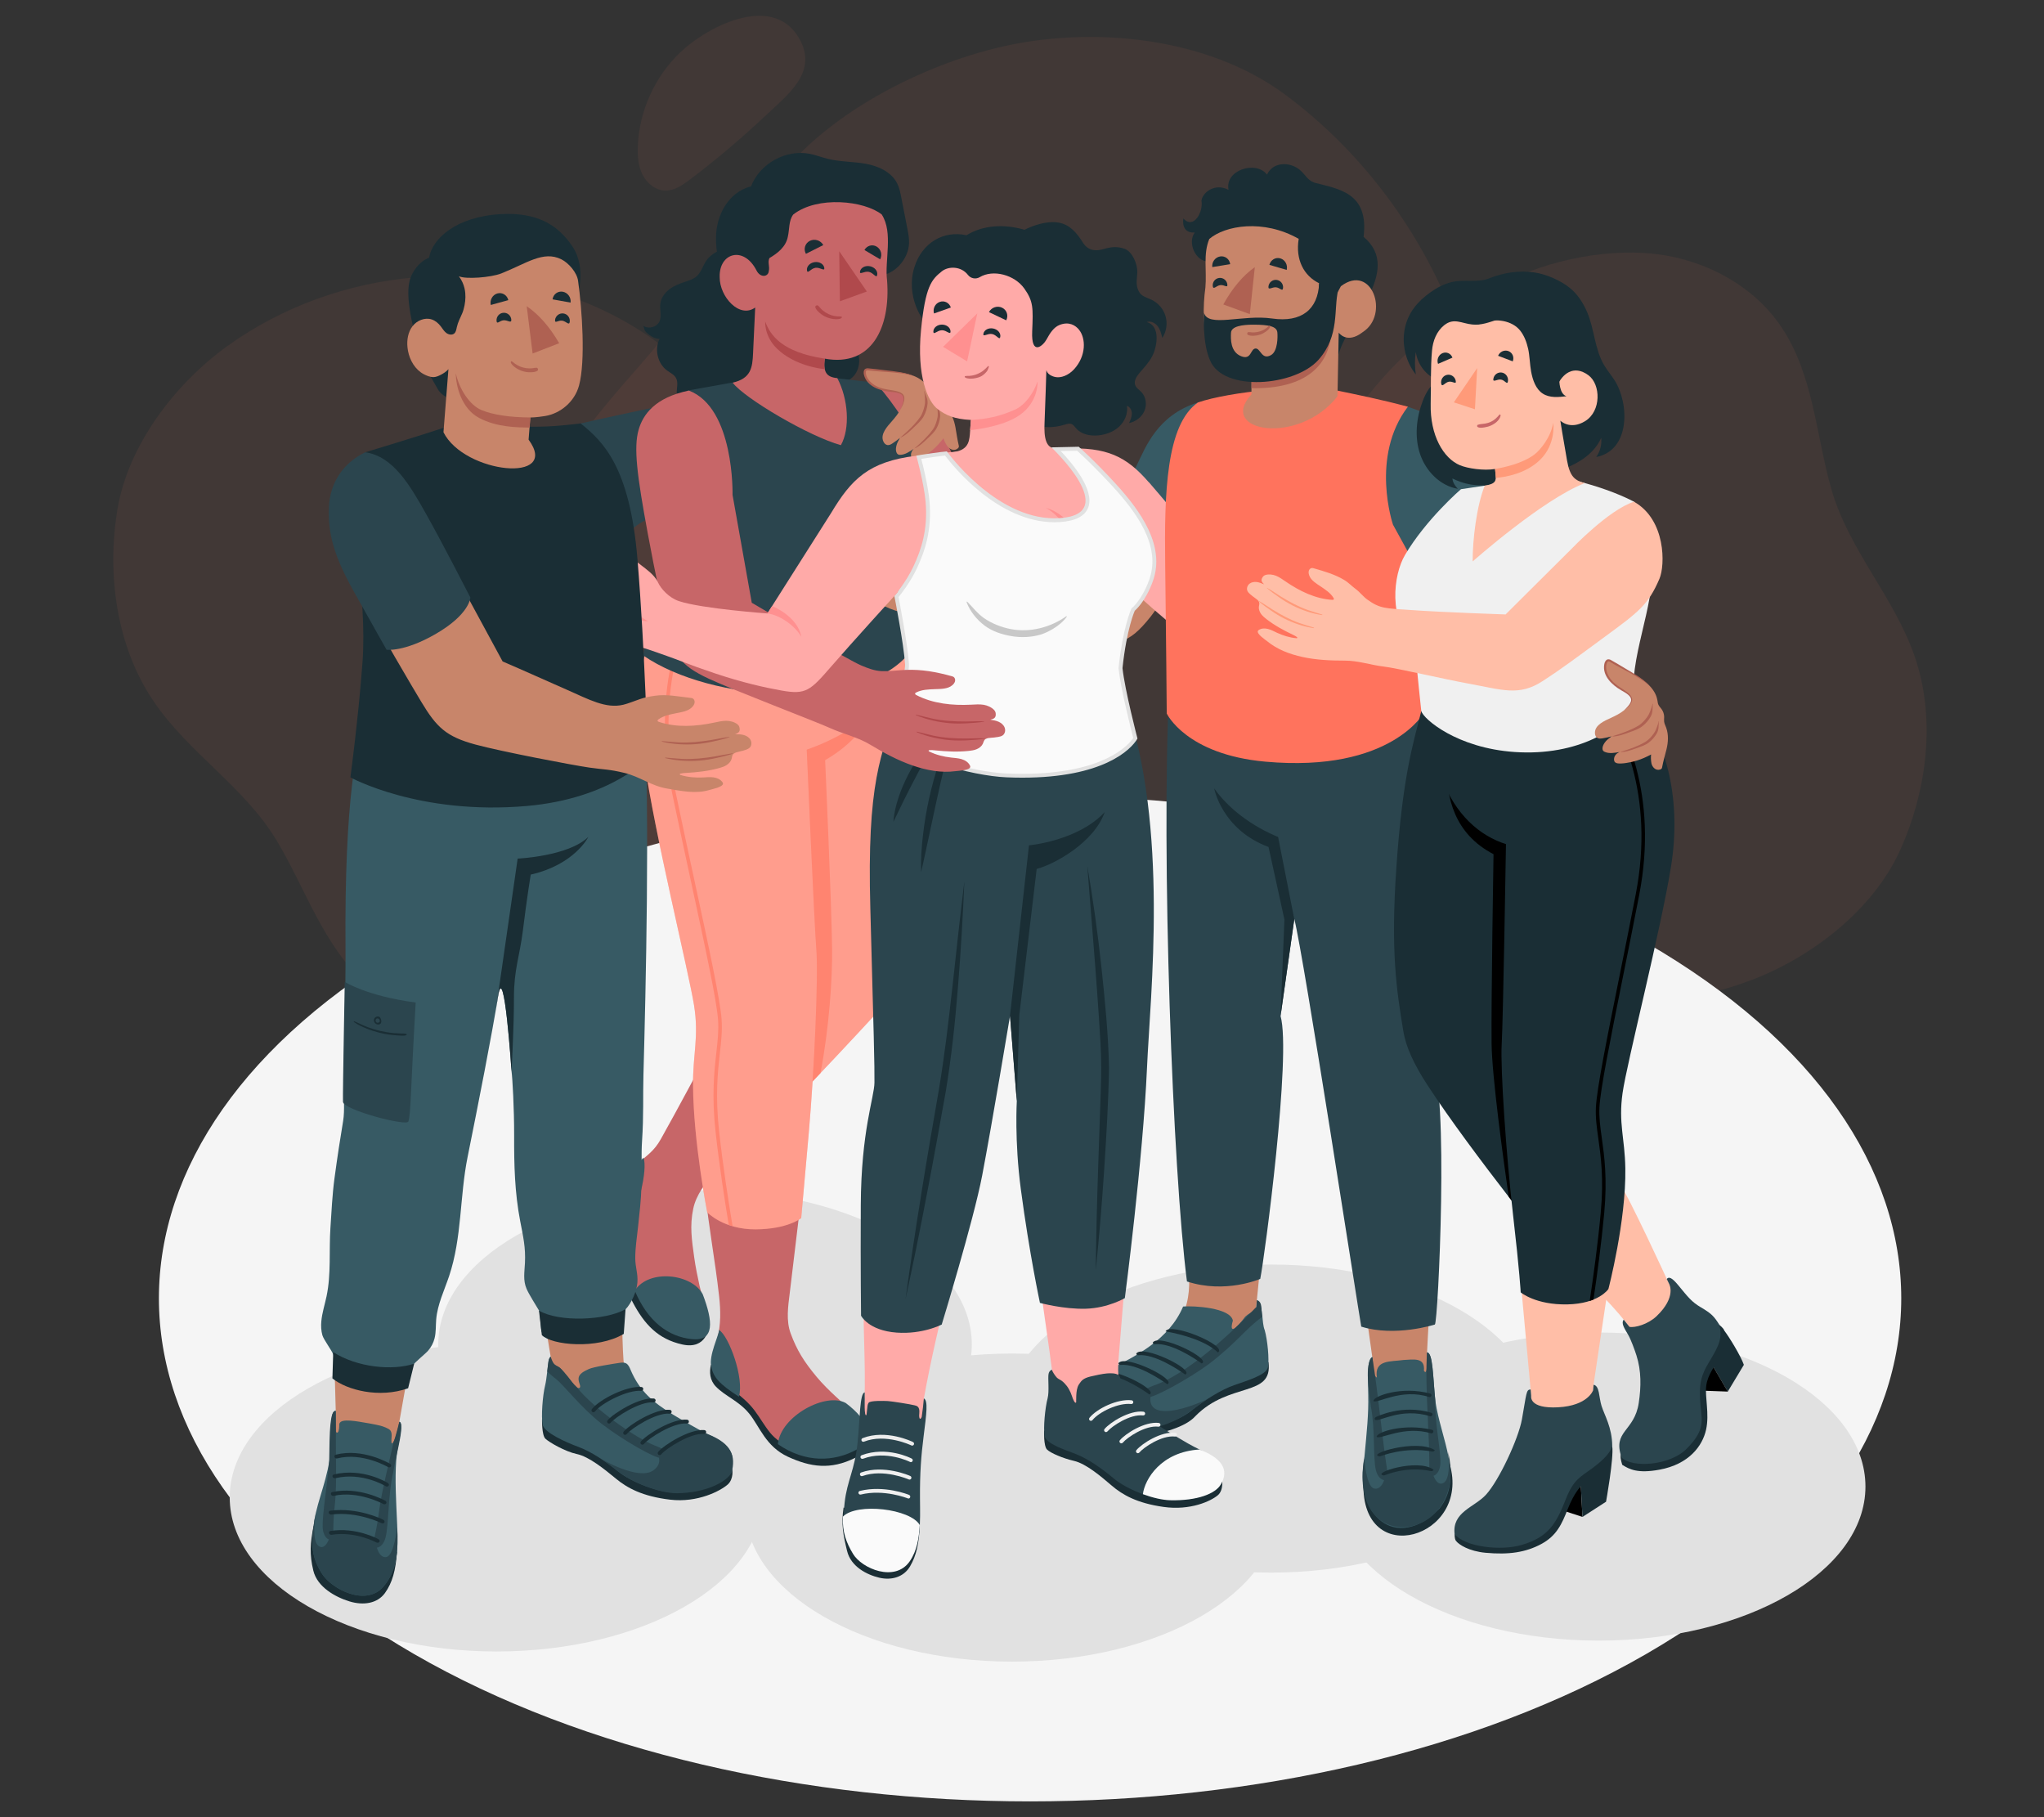 <?xml version="1.0" encoding="UTF-8"?>
<svg id="Layer_2" data-name="Layer 2" xmlns="http://www.w3.org/2000/svg" viewBox="0 0 540 480">
  <rect x="0" y="0" width="540" height="480" fill="#333333" stroke="none"/>
  <defs>
    <style>
      .cls-1 {
        fill: #b0494c;
      }

      .cls-1, .cls-2, .cls-3, .cls-4, .cls-5, .cls-6, .cls-7, .cls-8, .cls-9, .cls-10, .cls-11, .cls-12, .cls-13, .cls-14, .cls-15, .cls-16, .cls-17, .cls-18, .cls-19, .cls-20, .cls-21, .cls-22, .cls-23 {
        stroke-width: 0px;
      }

      .cls-2 {
        fill: #ff9a79;
      }

      .cls-3 {
        fill: #af6152;
      }

      .cls-4, .cls-17, .cls-20 {
        fill: #ff735d;
      }

      .cls-5 {
        fill: #375a64;
      }

      .cls-6 {
        fill: #e1e1e1;
      }

      .cls-7 {
        fill: #ececec;
      }

      .cls-8 {
        fill: #ffbea7;
      }

      .cls-10 {
        fill: #2b454e;
      }

      .cls-11 {
        fill: #c76668;
      }

      .cls-12 {
        fill: #f5f5f5;
      }

      .cls-13 {
        fill: #f0f0f0;
      }

      .cls-14 {
        fill: none;
      }

      .cls-15 {
        opacity: .2;
      }

      .cls-16 {
        fill: #1a2e35;
      }

      .cls-17 {
        opacity: .6;
      }

      .cls-18 {
        fill: #c8856a;
      }

      .cls-19 {
        fill: #ff9090;
      }

      .cls-20 {
        opacity: .07;
      }

      .cls-21 {
        fill: #fafafa;
      }

      .cls-22 {
        fill: #ffaaa8;
      }

      .cls-23 {
        fill: #fff;
        opacity: .3;
      }
    </style>
  </defs>
  <g id="Layer_2-2" data-name="Layer 2">
    <g>
      <g>
        <g id="Background">
          <path class="cls-20" d="m134.48,157.08c.59-5.55,1.97-11,4.22-16.15,8.23-18.85,17.68-30.05,30.91-45.09,14.8-16.82,22.79-32.05,36.58-49.52,14.56-18.45,43.02-32.01,65.97-35.4,23.04-3.41,49.13.51,67.46,14.14,19.33,14.37,34.2,34,43.33,55.91,13.3,31.94,14.39,68.76-.7,101.29-12.48,26.9-38,45.99-65.77,56.39-54.56,20.42-90.97,15.77-130.44-2.31-17.36-7.95-33.98-23.63-43.28-40.3-6.57-11.76-9.68-25.66-8.27-38.98Z"/>
          <path class="cls-20" d="m462.18,77.25c3.25,2.6,6.11,5.65,8.44,9.12,8.53,12.72,9.12,28.61,13.24,42.94,4.62,16.02,16.51,28.32,21.94,43.97,5.73,16.53,3.3,35.45-3.77,51.21-7.1,15.82-23.36,28.33-39.27,34.37-16.77,6.37-35.04,7.83-52.45,4.77-25.37-4.46-48.91-18.53-63.26-41.04-11.87-18.62-13.62-42.27-9.01-63.87,9.06-42.42,26.58-63.39,53.74-80.9,11.95-7.7,28.44-11.84,42.63-11,10.01.6,19.98,4.21,27.76,10.44Z"/>
          <path class="cls-20" d="m107.47,266.73c-3.81-1.67-7.36-3.88-10.51-6.63-11.52-10.09-16.19-25.29-23.87-38.07-8.6-14.29-23.26-23.1-32.54-36.82-9.81-14.49-12.33-33.4-9.57-50.45,2.78-17.11,15.26-33.4,29.07-43.34,14.56-10.48,31.83-16.6,49.44-18.14,25.66-2.24,52.03,5.29,71.71,23.33,16.28,14.92,24.07,37.33,25.18,59.38,2.19,43.32-9.32,68.1-31.04,92.03-9.55,10.52-24.42,18.78-38.35,21.63-9.83,2.01-20.39,1.09-29.52-2.92Z"/>
          <path class="cls-20" d="m182.25,47.44c-1.91,1.45-4.03,2.93-6.43,2.91-2.59-.02-4.9-1.9-6.07-4.21-1.17-2.31-1.36-4.99-1.25-7.58.38-9.26,4.49-18.32,11.2-24.71,7.68-7.32,25.26-15.97,31.82-2.99,4.23,8.38-3.34,14.11-8.96,19.41-6.45,6.08-13.23,11.82-20.3,17.17Z"/>
        </g>
        <path id="Floor" class="cls-12" d="m109.39,248.99c-89.88,51.89-89.88,136.03,0,187.92,89.88,51.89,235.61,51.89,325.49,0,89.88-51.89,89.88-136.03,0-187.92-89.88-51.89-235.61-51.89-325.49,0Z"/>
        <ellipse id="Shadow" class="cls-6" cx="422.35" cy="392.67" rx="70.48" ry="40.69"/>
        <ellipse id="Shadow-2" data-name="Shadow" class="cls-6" cx="335.78" cy="374.71" rx="70.48" ry="40.69"/>
        <ellipse id="Shadow-3" data-name="Shadow" class="cls-6" cx="267.38" cy="398.22" rx="70.48" ry="40.69"/>
        <ellipse id="Shadow-4" data-name="Shadow" class="cls-6" cx="186.26" cy="355.11" rx="70.48" ry="40.69"/>
        <ellipse id="Shadow-5" data-name="Shadow" class="cls-6" cx="131.17" cy="395.54" rx="70.48" ry="40.69"/>
        <g id="Characters">
          <path id="Arm" class="cls-10" d="m153.4,111.85c14.7-3.38,43.36-9.19,43.36-9.19,0,0,2.62,18.78.07,27.71,0,0-14.97,3.84-24.14,6.23-8.52,2.22-13.54,14.61-13.54,14.61l-5.76-39.36Z"/>
          <g id="Character">
            <g id="Bottom">
              <g>
                <g>
                  <path class="cls-16" d="m163.85,311.88c-1.43.73-2.82,2.12-2,5.63.82,3.5,2.82,6.53,3.23,10.93.41,4.4-1.03,9.68,2.07,15.53,3.1,5.84,6.67,9.75,13.13,11.17,6.46,1.42,6.94-4.58,6.94-4.58l-23.37-38.68Z"/>
                  <path class="cls-11" d="m187.09,351.62c.69-1.69.03-4.43-.49-6.06-.7-2.2-1.29-3.69-1.79-5.94-.51-2.33-1.07-5.03-1.4-7.43-.65-4.72-1.23-8.35-.25-12.98.74-3.51,3.21-6.81,5.46-9.2,5.27-5.58,10.62-9.96,15.55-15.06,0,0-16.05-18.9-16.05-18.9-4.41,8.02-8.77,16.34-13.54,24.84-1.82,3.24-3.5,4.09-6.15,6.57-1.59,1.49-3.48,2.8-4.31,4.96-.91,2.36-.31,5.12.49,7.53.77,2.32,1.4,4.43,1.76,6.87.35,2.41.21,4.84.28,7.29.03,1.17.1,2.35.36,3.49,1.31,5.88,5.43,11.21,10.08,13.92,1.96,1.14,3.7,1.31,5.82,1.54,1.36.15,3.47.29,4.18-1.41,0,0,0-.02.01-.03Z"/>
                  <path class="cls-5" d="m170.01,305.8c1.13,2.99-1.3,14.41-4.77,17.4-2.21-5.87-2.57-8.26-1.53-11,1.04-2.74,5.3-5.14,6.3-6.4Z"/>
                  <path class="cls-5" d="m167.69,340.9c3.86-5.87,15.19-4.38,17.97.99,2.72,7.16,3.22,12.49-2.93,11.83-6.15-.66-11.58-4.59-15.04-12.82Z"/>
                </g>
                <path class="cls-4" d="m236.01,159.35c2.47,9.43,5.22,15.13,6.94,40.7,1.4,20.9,1.01,32.09-.71,43.93-1.57,10.83-5.84,18.39-10.17,23.09-15.33,16.64-32.42,34.32-32.42,34.32,0,0-6.33-1.35-10.65-8.89-5.33-9.31-4.89-13.72-4.89-13.72,0,0,1.83-4.52,9.8-23.44,5.89-13.98,11.73-22.75,11.73-22.75l-5.43-76.83c14.52,1.71,15.07,1.82,35.79,3.59Z"/>
                <path class="cls-23" d="m236.01,159.35c2.47,9.43,5.22,15.13,6.94,40.7,1.4,20.9,1.01,32.09-.71,43.93-1.57,10.83-5.84,18.39-10.17,23.09-15.33,16.64-32.42,34.32-32.42,34.32,0,0-6.33-1.35-10.65-8.89-5.33-9.31-4.89-13.72-4.89-13.72,0,0,1.83-4.52,9.8-23.44,5.89-13.98,11.73-22.75,11.73-22.75l-5.43-76.83c14.52,1.71,15.07,1.82,35.79,3.59Z"/>
                <path class="cls-17" d="m201.5,173.77l4.15,58.82s-5.84,8.77-11.73,22.75c-7.97,18.92-9.8,23.44-9.8,23.44,0,0-.44,4.41,4.89,13.72,4.32,7.54,10.65,8.89,10.65,8.89,0,0,7.54-7.81,17.1-17.92,2.33-12.17,3.16-25.14,3.07-32.77-.14-12.09-1.84-49.91-1.84-49.91,10.59-6.1,15.64-15.62,15.41-24.03,0,0-20.51-4.82-31.9-2.98Z"/>
              </g>
              <g>
                <path class="cls-16" d="m187.82,360.52c-.44,1.87-.35,4.04,1.33,5.76,2.46,2.54,6,3.73,8.76,7.09s4.35,8.71,10.27,11.43c5.92,2.72,11.21,3.52,17.71.3,6.49-3.22,1.55-9.32,1.55-9.32l-39.61-15.25Z"/>
                <path class="cls-11" d="m228.87,377.95c-.02-.22-.07-.44-.13-.67-.17-.56-.47-1.06-.81-1.51-.48-.63-1.04-1.18-1.6-1.73-1.77-1.73-3.59-3.37-5.41-5.04-1.72-1.58-3.64-3.47-5.16-5.3-3.31-3.97-5.23-7-6.88-11.5-1.25-3.4-.67-7.16-.23-10.71.94-7.7,2.15-17.83,3.05-25.45,0,0-25.44-1.55-25.44-1.55.93,9.38,2.64,18.25,3.71,27.81.44,3.88.5,7.6-.5,11.45-.6,2.32-1.56,4.68-1.12,7.03.48,2.57,2.5,4.44,4.53,5.9,1.94,1.39,3.65,2.71,5.29,4.48,1.62,1.75,2.81,3.86,4.2,5.84.67.95,1.37,1.87,2.21,2.64,4.36,3.97,10.9,5.57,16.49,4.64,2.03-.34,3.81-1.33,5.57-2.42,1.31-.81,2.39-2.25,2.21-3.91Z"/>
                <path class="cls-5" d="m189.98,351.3c2.63,1.7,6.68,12.8,5.23,17.63-5.14-3.35-6.76-5.08-7.33-8.05-.57-2.97,1.9-7.85,2.11-9.58Z"/>
                <path class="cls-5" d="m205.5,381.46c.73-7.45,12.75-13.8,17.95-10.85,6.02,4.54,8,9.48,2.87,12.29-5.99,3.27-13.59,3.58-20.82-1.44Z"/>
              </g>
              <g>
                <path class="cls-4" d="m232.66,148.43s7.01,18.2,2.96,30.81c-3.52,10.95-15.55,16.31-22.49,18.79,0,0,1.98,45.92,2.54,52.81.56,6.89-.54,31.78-1.98,48.17-1.44,16.39-2.02,22.74-2.02,22.74,0,0-3.5,2.93-12.04,2.98-8.54.05-12.79-4.5-12.79-4.5,0,0-3.65-18.59-3.75-33.48-.06-8.54,1.61-12.75.27-21.22-1.34-8.48-10.66-46.4-13.05-64.17-2.34-17.38-1.92-31.23,6.54-43.71,11.81,9.1,44.92-.62,55.81-9.21Z"/>
                <path class="cls-23" d="m232.66,148.43s7.01,18.2,2.96,30.81c-3.52,10.95-15.55,16.31-22.49,18.79,0,0,1.98,45.92,2.54,52.81.56,6.89-.54,31.78-1.98,48.17-1.44,16.39-2.02,22.74-2.02,22.74,0,0-3.5,2.93-12.04,2.98-8.54.05-12.79-4.5-12.79-4.5,0,0-3.65-18.59-3.75-33.48-.06-8.54,1.61-12.75.27-21.22-1.34-8.48-10.66-46.4-13.05-64.17-2.34-17.38-1.92-31.23,6.54-43.71,11.81,9.1,44.92-.62,55.81-9.21Z"/>
                <path class="cls-17" d="m187.54,152.56c-6.07,9.4-14.87,28.85-8.99,56.99,1.67,8,3.34,15.73,4.95,23.2,3.78,17.49,6.77,31.31,7.14,36.57.21,2.91-.1,5.67-.46,8.86-.56,5-1.25,11.23-.18,20.85,1,9,2.47,18.46,3.54,24.86-.36-.11-.7-.23-1.02-.36-1.06-6.4-2.48-15.61-3.46-24.38-1.08-9.75-.38-16.05.19-21.11.35-3.14.65-5.84.45-8.65-.37-5.18-3.35-18.96-7.12-36.41-1.61-7.47-3.28-15.2-4.96-23.21-5.92-28.35,2.86-48.02,9.02-57.65.29.14.59.28.89.42Z"/>
              </g>
            </g>
            <g id="Top">
              <path class="cls-11" d="m231.33,101.09c6.9.91,11.51,2.86,14.4,7.61,2.8,4.59,17.4,34.67,17.4,34.67l31.45,25.55-3.83,11.98s-27.42-12.89-34.42-16.8c-5.09-2.85-6.88-3.69-11.76-10.79-5.96-8.68-14.81-24.89-14.81-24.89l1.57-27.33Z"/>
              <path class="cls-16" d="m185.26,71.33c-.32.61-.68,1.18-1.19,1.63-.85.77-2,1.12-3.09,1.48-1.46.48-2.91,1.05-4.14,1.98-1.22.93-2.2,2.27-2.39,3.8-.19,1.54.42,3.19-.19,4.62-.69,1.59-2.97,2.2-4.36,1.17.16.12.32,1.1.49,1.35.24.36.59.66.92.93.85.7,1.82,1.17,2.94,1.23-1.41,2.78-.51,6.53,2.01,8.37.83.6,1.83,1.05,2.33,1.95.67,1.2.15,2.69.2,4.06.08,2.12,1.61,4,3.5,4.96,1.89.96,4.09,1.13,6.21.98,2.16-.15,4.33-.6,6.47-.31,2.6.35,4.94,1.76,7.48,2.43,4.28,1.12,9.09-.09,12.35-3.09,2.59-2.39,4.27-5.84,7.38-7.5.82-.44,1.72-.73,2.49-1.26,1.67-1.15,2.47-3.32,2.31-5.34-.16-2.02-1.15-3.91-2.44-5.48-1.69-2.05-3.19-3.58-4.25-6-1.01-2.31-3.83-3.6-5.83-4.84-4.47-2.77-5.25-8.28-9.94-10.99-2.86-1.66-6.28-2.58-9.59-2.34-3.11.23-6.73,1.17-8.49,3.98-.45.72-.78,1.52-1.17,2.26Z"/>
              <g id="Chest">
                <path class="cls-10" d="m169.92,173.12c2.19-13.73,8.03-17.22,7.57-23.52-.55-7.43-3.03-19.54-3.01-22.63.09-12.44,2.7-19.59,7.12-23.8l11.58-2.07c5.22-.63,23.96-1.55,27.64-1.21,1.37.13,10.49,1.2,10.5,1.21,0,0,6.69,7.36,10.55,15.67,2.71,5.84,5.51,17.34-4.42,25.81-.42,4.08-1.8,10.94-1.8,10.94,0,0,3.28,15.54,4.12,19.52-12.85,14.69-51.57,12.66-69.86.09Z"/>
              </g>
              <g>
                <path class="cls-16" d="m231.66,72.83c4.46.07,8.35-4.27,8.5-8.58.05-1.36-.22-2.71-.48-4.04-.52-2.66-1.04-5.32-1.56-7.99-.25-1.3-.51-2.62-1.11-3.8-1.53-3.01-4.97-4.56-8.29-5.16s-6.75-.49-10.03-1.3c-1.59-.39-3.12-1-4.73-1.32-6.31-1.26-13.24,2.57-15.54,8.58-6,1.53-9.24,7.67-9.27,13.6-.02,4.99,1.59,10.87,4.06,15.2,1.24,2.18,2.7,4.24,4,6.38.75,1.24,2.06,2.87,2.2,4.37,4.07-2.14,8.14-4.27,12.21-6.41,4.02-2.11,8.04-4.22,12.06-6.33,2.54-1.33,5.01-3.27,7.98-3.22Z"/>
                <g>
                  <g>
                    <path class="cls-11" d="m232.97,56.7c3.04,4.75.71,12.15,1.38,17.34.97,12.51-4.1,22.96-16.45,20.7-.42,3.42.3,4.86,3.3,5.14,2.93,5.51,3.42,13.34.95,17.71-8.44-2.32-25.52-12.41-28.59-16.51,4.84-1.13,5.23-3.93,5.39-7.81l.56-12.04c-4.13,3.01-9.42-2.83-9.38-8.04-.2-6.42,6.37-8.35,9.74-1.73,1.03,2.03,3.13,1.65,3.23.15.31-1.28-.35-2.21.16-3.43,2.16-1.29,4.35-2.96,4.87-5.63.47-1.98.2-4.25,1.43-5.88,6.39-5.01,18.79-3.68,23.42.01Z"/>
                    <path class="cls-1" d="m217.88,97.51c-.18-.61-.14-1.49.01-2.77-11.36-1.71-14.39-6.21-15.73-9.8,0,0-.31,3.82,3.09,7.13,4.69,4.58,11.73,5.36,12.62,5.44Z"/>
                  </g>
                  <path class="cls-16" d="m232.52,68.5l-4.14-2.46c.64-1.18,2.09-1.58,3.23-.9,1.14.68,1.55,2.18.91,3.36Z"/>
                  <path class="cls-16" d="m217.51,64.73l-4.6,2.32c-.69-1.26-.23-2.79,1.04-3.43,1.27-.64,2.86-.14,3.55,1.11Z"/>
                  <polygon class="cls-1" points="221.71 66.35 221.89 79.58 229.01 77 221.71 66.35"/>
                  <path class="cls-16" d="m227.21,71.7c-.21,1.02,1.09-.15,2.34.11,1.25.26,1.98,1.84,2.19.83.21-1.02-.64-2.05-1.89-2.31-1.25-.26-2.44.36-2.65,1.38Z"/>
                  <path class="cls-16" d="m213.19,71.44c.15,1.03.97-.51,2.24-.7,1.27-.18,2.49,1.06,2.34.03-.15-1.03-1.3-1.71-2.56-1.53-1.27.18-2.17,1.17-2.02,2.19Z"/>
                  <path class="cls-1" d="m216.05,80.68c.3.22.51.51.76.79.19.21.41.4.63.59.45.37.93.66,1.46.91.47.22.97.39,1.48.49.26.05.53.09.8.11.39.04.8-.03,1.17.09.17.06,0,.33-.08.38-.59.34-1.44.3-2.1.22-.67-.08-1.34-.26-1.96-.54-.59-.27-1.15-.62-1.64-1.04-.45-.39-1.11-.98-1.18-1.59-.03-.3.43-.58.68-.4Z"/>
                </g>
              </g>
            </g>
          </g>
          <g id="Hand">
            <path class="cls-18" d="m244.97,102.05s-.05-.07-.07-.11c-.83-1.26-2.16-2.12-3.57-2.67-.76-.29-1.55-.5-2.35-.67-1.45-.31-2.97-.32-4.44-.51-1.67-.22-3.35-.4-5.03-.53-.27-.02-.56-.03-.78.12-.3.21-.33.65-.27,1.01.25,1.59,1.53,2.86,2.98,3.56,1.45.69,3.08.91,4.67,1.14.95.14,2.6.37,2.67,1.63.05,1.01-.37,2.14-.82,3.02-.6,1.17-1.44,2.19-2.3,3.18-1.2,1.38-3.21,3.44-2.27,5.43.2.43.56.82,1.03.91.49.09.96-.18,1.37-.45.63-.41,1.43-1,2.01-1.48-.1.09-.18.29-.24.4-.13.23-.25.46-.37.69-.24.48-.4,1-.47,1.53-.06.47-.04.97.19,1.4.08.15.19.29.34.38.15.08.32.1.49.11,1.31.02,2.6-.86,3.63-1.57-.15.14-.44.55-.52.75-.18.47-.24.77-.14,1.27.04.22.13.43.26.61.06.08.12.16.21.22.19.14.44.17.68.14.4-.04.78-.23,1.14-.4.42-.2.83-.46,1.23-.71.78-.49,1.52-1.05,2.22-1.66,1.05-.92,1.95-1.92,2.8-3.02.21.7.59,1.45,1.01,2.06.61.89,1.92,1.43,2.82.57.12-.11.22-.25.24-.41.02-.12-.01-.25-.04-.37-.38-1.56-.57-3.13-.86-4.72-.35-1.92-1.04-3.77-2.4-5.2-.4-.42-.87-.77-1.17-1.26-.2-.34-.31-.73-.47-1.09-.31-.69-.84-1.27-1.49-1.65-.42-.24-.89-.4-1.24-.73-.28-.25-.46-.59-.67-.9Z"/>
            <path class="cls-3" d="m241.33,99.28c-3.92-1.1-8.05-.95-12.07-1.46-.28,0-.42.07-.49.27-.2,1.7,1.4,3.28,2.89,3.97,3.39,1.78,9.65-.05,6.31,5.98,1.47-3.46.84-4.3-2.83-4.56-2.76-.29-6.18-1.44-6.9-4.5-.13-.48-.14-1.29.44-1.58.2-.11.41-.12.59-.12,1.58.14,3.13.34,4.7.53,2.49.29,5.03.52,7.36,1.47h0Z"/>
            <path class="cls-3" d="m244.13,103.38c.19.66.19,1.31.24,1.99.04.56.03,1.11-.08,1.66-.22,1.08-.59,2.29-1.24,3.19-1.37,1.92-3.12,3.56-4.89,5.1-.35.3-.35.3-.35.3,1.3-.47,2.72-1.85,3.69-2.79.91-.88,1.93-1.76,2.54-2.88.54-.98.91-2.18,1.01-3.29.11-1.24-.44-2.16-.85-3.29-.02-.06-.11-.08-.08,0Z"/>
            <path class="cls-3" d="m247.5,106.95c.17.62.18,1.23.23,1.87.04.53.03,1.04-.08,1.56-.21,1.02-.56,2.15-1.16,3-1.28,1.8-2.93,3.35-4.59,4.79-.33.29-.33.29-.33.29,1.22-.44,2.56-1.74,3.47-2.62.85-.83,1.81-1.65,2.39-2.71.5-.92.86-2.04.95-3.09.1-1.16-.41-2.03-.8-3.09-.02-.06-.1-.07-.08,0Z"/>
          </g>
          <g id="Arm-2" data-name="Arm">
            <g id="Arm-3" data-name="Arm">
              <path class="cls-18" d="m262.86,148.87c-4.2-.41-6.3-2.36-8.95-3.57-3.87-1.82-10.6-2.53-15.97-3.94-2.66-.39-.72,3.74.72,4.32.78.92,5.42,1.67,2.73,2.8-3.95,1.31-10.82-3.93-14.54-2.52-1.2,1.73-5.65,1.73-4.15,4.74.58.61,1.34,1.04,1.4,1.97.36,1.13,1.6,1.66,2.56,2.34,5.37,5.8,13.81,8.54,21.65,7.23,1.84-.26,3.65-.86,8.32.31,4.67,1.17,22.24,5.58,29.61,6.52,8.94,1.14,11.58,1.61,17.81-6.27,4.13-5.23,16.87-27.43,16.87-27.43l-8.96-23.33c-5.56-2.04-22.19,35.99-22.9,37.05,0,0-22.65.13-26.22-.21Z"/>
              <path class="cls-3" d="m243.91,149.59c1.11,3.92,6.04,6.09,8.55,6.4-2.57.77-9.64-1.76-8.55-6.4Z"/>
            </g>
            <path class="cls-5" d="m316.47,106.31c-10.77,3.36-13.86,11.95-16.07,16.42-2.81,5.67-9.44,20.29-9.44,20.29,1.75,5.4,12.33,13.88,18.92,11.75l11.6-19.24-5.01-29.22Z"/>
          </g>
          <g id="Arm-4" data-name="Arm">
            <path class="cls-22" d="m303.52,127.37c7.23,8.34,17.06,20.5,17.06,20.5,0,0,9.26-5.73,13.38-10.1,1.79-1.9,2.46-4.91,2.33-6.61-.25-3.17,2.22-6.32,2.79-9.2.18-.91-.04-3.13,1.17-3.38,1.09-.22,1.79,1.43,2.09,2.21.49,1.31.65,2.7.54,4.09-.06.69-.32,1.37-.25,2.07.16,1.59,1.93-.73,2.25-1.16.84-1.15,1.4-2.49,1.83-3.84.65-2.02,1.08-4.13,1.97-6.05.27-.59.6-1.17,1.08-1.6.48-.44,1.14-.71,1.78-.6.32-.6.65-1.22,1.17-1.66.53-.43,1.29-.62,1.9-.31.66.34.6,1.19.5,2.2,1.05-.39,1.69-.06,1.9.55.21.61.29,1.37.37,2.01.1.78.17,1.39.18,1.83.32.06.62.37.83.69.68,1.03.84,2.33.78,3.53-.16,2.89.07,6.33-1.4,8.94-2.27,4.02-5.53,8.86-9.1,11.8-1.55,1.28-3.67,3.78-5.49,5.74-1.81,1.96-3.57,4.27-8.25,9.27-5.08,5.43-10.19,9.63-12.61,10.85-3.46,1.74-6.18.92-11.72-3.33-6.49-4.98-21.53-19.19-21.53-19.19l-7.67-28.14c10.96-.41,16.1,1.98,22.11,8.92Z"/>
            <path class="cls-19" d="m344.36,129.32c1.59,3.08.39,7.34-1.23,9.55,3.77-1.94,3.96-6.69,1.23-9.55Z"/>
            <path class="cls-19" d="m351.53,113.69c-1.5,3.75-1.65,7.84-2.94,11.65,1.78-3.58,1.98-7.82,2.94-11.65h0Z"/>
            <path class="cls-19" d="m355.1,113.92c-.53.2-.76.78-.96,1.26-.52,1.53-.64,3.15-.91,4.72-.31,2.1-.94,4.14-1.56,6.17,1.44-2.88,2.04-6.09,2.36-9.27.2-.98.18-2.24,1.06-2.88h0Z"/>
            <path class="cls-19" d="m357.55,118.31c-2.05-.39-1.83,3.22-2.08,4.52-.09.9-.27,1.78-.45,2.68-.18.89-.38,1.78-.62,2.66.42-.82.69-1.7.95-2.59.53-1.75.57-3.63.76-5.43.1-.83.38-1.97,1.45-1.84h0Z"/>
            <path class="cls-19" d="m320.58,147.88c-2.65,1.82-4.61,6.17-4.62,9.23-1.69-5.23,3.26-10.63,3.26-10.63l1.35,1.4Z"/>
          </g>
          <g id="Character-2" data-name="Character">
            <g id="Bottom-2" data-name="Bottom">
              <g>
                <path class="cls-18" d="m331.86,345.27l1.68-16.75h-20.28c.78,7.63,3.31,17.52-5.83,25.2-1.15,1.33,12.14,3.42,17.21,2.69,7.6-.13,7.54-7.81,7.22-11.14Z"/>
                <g>
                  <path class="cls-16" d="m284.57,372.04c-.31,0-.76,3.17.96,4.5,5.01,5.34,25.36,3.11,30.26-2.46,9.02-9.21,20.58-4.88,19.32-14.31l-50.53,12.27Z"/>
                  <path class="cls-5" d="m332.35,344.27c1.48.9.9,4.93,1.78,7.11.72,2.53,1.24,7.71.84,9.78-.4,2.07-5.63,3.55-8.97,4.74-3.41,1.22-7.35,3.7-10.8,6.34-6.71,5.91-24.76,7.92-30.21,1.47-7.87-11.28,20.18-11.04,27.57-28.6,2.82-.23,12.49.3,13.15,3.72-1.28,4.46,1.73,1.01,2.92-.6,1-1.56,3.67-1.83,3.72-3.95Z"/>
                  <path class="cls-10" d="m315.2,372.24c1.52-1.16,3.13-2.28,4.75-3.29h0c-.28.67-18.38,8.81-15.8-1.1.06-.65-9.44-5.14-12.04-5.4h0c-23.37,10.02,6.14,23.2,23.1,9.78Z"/>
                  <path class="cls-10" d="m304.85,365.96c-5.42,2.03-3.09,2.94-1.57,3.12,1.53.19,10.64-4.77,16.19-8.85,7.54-5.82,9.36-9.03,14.01-12.4-.38-1.8.19-3.91-1.44-4.43-.02.64-.17,1.87-.17,1.87-6.72,7.06-18.41,17.79-27.01,20.69Z"/>
                  <g>
                    <path class="cls-16" d="m303.66,368.35c2.74-1.18-11.26-8.09-12.93-5.53.03.27.27.45.6.43,4.17-.43,10.62,3.85,12.33,5.1Z"/>
                    <path class="cls-16" d="m308.38,365.64c2.74-1.18-11.25-8.09-12.93-5.53.03.27.29.46.6.43,4.17-.42,10.62,3.84,12.33,5.1Z"/>
                    <path class="cls-16" d="m313.11,363.08c2.73-1.18-11.26-8.09-12.93-5.53.03.27.29.46.6.43,4.17-.43,10.62,3.84,12.33,5.1Z"/>
                    <path class="cls-16" d="m317.48,360.16c2.74-1.18-11.27-8.09-12.93-5.53.03.27.29.46.6.43,4.17-.43,10.62,3.84,12.33,5.1Z"/>
                    <path class="cls-16" d="m321.76,357.24c2.71-1.74-12.57-8.14-13.84-5.57,4.49.81,10.58,2.5,13.84,5.57Z"/>
                  </g>
                </g>
              </g>
              <g>
                <path class="cls-18" d="m377.01,357.22s.23-5.21.95-16.42l-17.77.95,2.35,16.7s-.47,5.42.91,8.37c1.37,2.94,11.75,3.29,13.43-.21,1.68-3.5.13-9.39.13-9.39Z"/>
                <g>
                  <path class="cls-16" d="m360.21,391.7c-.71,23.2,28.5,14.53,22.78-4.97l-22.78,4.97Z"/>
                  <path class="cls-5" d="m377.01,357.22c1.57.1,1.54,6.45,2.19,12.85,1.48,10.17,7.56,20.34,1.05,28.48-11.52,11.59-22.74,1.72-19.78-13.77.62-6.63,1.12-11.3,1-16.33-.11-4.81-.32-9.47,1.07-10.01.4,1.48-.21,4.55,1.22,5.45-.75-4.8,3.64-4.16,7.06-4.66,2.61-.12,5.73-.77,5.36,2.84,1.21,1.89.66-4.84.82-4.86Z"/>
                  <path class="cls-10" d="m382.57,383.54c.12.93.8,7.06-1.22,8.17-2.19,1.2-3.17-3.61-3.17-3.61,0,0-4.97-1.28-12.38,1.45.34.99-.92,4.28-2.9,3.59-1.96-.68-2.47-7.71-2.47-7.81-4.62,26.8,27.8,21.79,22.14-1.79Z"/>
                  <path class="cls-10" d="m377.59,388.51c-.06,2.32,2.68,1.53,2.93-1.75.25-3.28-1.56-11.05-1.32-16.69-.65-6.39-.63-12.75-2.19-12.85-.65,9.37.8,22.66.58,31.29Z"/>
                  <path class="cls-10" d="m366.65,389.47c-1.41-8.51-2.58-21.82-4.11-31.03-2.14,2.03-.82,9.01-.37,13.12,1.13,5.52.55,13.55,1.31,16.74.76,3.19,3.6,3.45,3.18,1.17Z"/>
                  <g>
                    <path class="cls-16" d="m365.64,389.73c.49-.1,5.74-2.54,12.37-1.16.31.07.63-.09.73-.35-4.23-3.16-16.85,1.03-13.1,1.51Z"/>
                    <path class="cls-16" d="m364.53,384.69c.44-.09,6.48-2.61,13.81-1.28.31.06.63-.11.71-.37-4.83-3.09-18.43,1.16-14.52,1.65Z"/>
                    <path class="cls-16" d="m378.15,378.63c.56-.02.78-.79.17-.96-7.4-1.76-14.61.57-14.63,1.86.93.84,7.25-3.1,14.46-.9Z"/>
                    <path class="cls-16" d="m377.92,374.12c.55-.01.78-.78.18-.95-7.66-2.32-14.36,1.01-14.64,1.16-.28.14-.38.45-.22.68,1.01.78,6.81-3.39,14.69-.88Z"/>
                    <path class="cls-16" d="m377.65,369.05c.55-.01.79-.77.18-.95-7.57-2.05-15.04.68-14.99,1.97.94.82,7.42-3.49,14.81-1.02Z"/>
                  </g>
                </g>
              </g>
              <g>
                <path class="cls-10" d="m375.35,181.59c3.84,39.68,2.84,98.75,2.84,98.75,4.71,6.44,1.74,69.29.88,69.53,0,0-10.49,3.36-19.44.55-.76-4.06-15.25-98.31-17.69-107.67l-3.63,25.64c2.9,10.16-4.22,63.78-5.37,69.42,0,0-9.22,4.02-19.36.68-3.75-28.91-6.88-112.87-4.69-156.75l66.46-.16Z"/>
                <path class="cls-16" d="m341.93,242.76l-4.27-21.69s-10.67-3.93-16.89-12.84c0,0,1.98,10.89,14.36,15.49l4.2,19.16-1.03,25.54,3.63-25.64Z"/>
              </g>
            </g>
            <g id="Top-2" data-name="Top">
              <path id="Chest-2" data-name="Chest" class="cls-4" d="m353.03,103.11c5.81,1.22,11.68,2.38,18.91,4.32,1.82,3.64,2.6,42.8,3.21,56.79.41,9.34.42,13.52,1.2,23.83,0,0-8.72,16.14-42.05,13.14-21.01-1.89-26.06-12.72-26.06-12.72,0,0-.16-20.12-.41-39.44-.24-18.65.22-36.86,8.65-42.72,8.2-2.83,28.45-4.89,36.56-3.21Z"/>
              <g id="Head">
                <path class="cls-16" d="m353.38,94.56c2.09-9.81,17.54-23.03,6.86-32,1.46-11.79-6.7-12.63-13.06-14.33-1.88-.72-2.35-2.21-3.89-3.44-2.65-2.12-7-2.04-8.56,1.33-2.94-3.83-11.25-1.17-10.16,4.03-3.66-1.91-6.89.73-7.16,2.86.54,2.85-2.01,7.73-4.79,4.7-.31,2.23.61,3.9,3.02,3.7-2.01,2.7.26,7.68,3.46,7.62,2.85,9.14,15.21,7.16,22.62,9.43,0,0,11.67,16.1,11.67,16.1Z"/>
                <g>
                  <path class="cls-18" d="m359.99,87.75c-4.21,3.24-6.32.11-6.32.11,0,0-.3,16.78-.32,16.81-10.23,13.14-31.89,9.43-22.74-.49l.03-4.09c-12.36.92-13.55-14.34-12.19-24.14.4-4.43-.64-8.82,1.03-12.83,4.16-3.56,14.27-5.34,23.62-.03-.9,5.5,1.36,9.77,5.4,11.73-.38,6.16,2.67,7.01,5.74.79,8.2-6.21,12.97,7.57,5.75,12.13Z"/>
                  <path class="cls-3" d="m330.64,100.09c11.42-.96,17.33-4.25,21.02-13.47.14,9.79-6.7,16.23-21.03,15.91l.02-2.44Z"/>
                  <path class="cls-16" d="m318.07,82.57c.99,4.06,10.18.43,17.99,1.56,7.81,1.13,12.13-2.41,12.44-9.3l5.04,1.74c-1.26,5.06.47,12.06-5.2,18.46-6.26,7.06-25.23,8.57-28.66.15-2.11-4.68-1.6-12.59-1.6-12.59Z"/>
                  <path class="cls-18" d="m331.31,85.76c-3.32-.02-6.01.48-6.09,2.13-.09,1.65-.19,5.07,2.69,6.21,2.71,1.07,2.4-1.93,3.77-2.04,1.36-.11,1.61,3.13,4.09,1.75,1.84-1.02,1.8-4.95,1.69-6.01-.16-1.57-2.22-2.02-6.15-2.04Z"/>
                </g>
                <g>
                  <path class="cls-3" d="m329.79,87.73c.31-.03.61.03.92.06.24.02.49.02.73,0,.49-.02.96-.12,1.43-.26.42-.13.82-.31,1.2-.54.19-.12.38-.25.56-.38.26-.2.48-.47.78-.61.14-.06.19.2.17.28-.18.55-.73,1.01-1.19,1.34-.47.33-.99.61-1.53.78-.52.17-1.07.27-1.62.29-.5.01-1.25.02-1.65-.32-.19-.16-.06-.61.2-.64Z"/>
                  <g>
                    <path class="cls-16" d="m335.36,69.96l4.57,1.34c.33-1.31-.42-2.68-1.68-3.05-1.26-.37-2.55.39-2.89,1.71Z"/>
                    <path class="cls-16" d="m320.27,70.55l4.73-.77c-.16-1.34-1.35-2.25-2.65-2.04-1.31.21-2.24,1.47-2.08,2.81Z"/>
                    <path class="cls-16" d="m338.96,76.06c-.1,1.08-.79-.07-1.85-.17-1.06-.1-2.1.89-2-.19.1-1.08,1.04-1.87,2.11-1.77,1.06.1,1.85,1.05,1.75,2.13Z"/>
                    <path class="cls-16" d="m324.25,75.13c.13,1.07-.79.05-1.85.18-1.06.13-1.87,1.35-2,.28-.13-1.07.63-2.05,1.69-2.17,1.06-.13,2.03.64,2.16,1.71Z"/>
                    <path class="cls-3" d="m331.51,70.56l-1.32,12.42-7.01-2.56c2.41-4.34,5.19-7.63,8.32-9.85Z"/>
                  </g>
                </g>
              </g>
              <g id="Arn">
                <path class="cls-18" d="m422.35,153.46c-6.37,2.67-15.61,4.62-15.61,4.62,0,0-9.71-19.55-15.86-30.61-6.81-12.25-8.77-15.92-19.79-17.97-5.48,9.56-5.36,20.33-.42,32.14,0,0,13.15,24.62,18.34,32.43,4.43,6.66,7.08,8.56,11.48,7.96,3.07-.42,10.18-3.09,17.7-7.09.23-.12.43-.23.65-.35l3.51-21.12Z"/>
                <path class="cls-3" d="m406.74,158.08c-3.55,1-8.17,4.44-9.31,7.75-.02-6.97,8.19-10,8.19-10l1.12,2.24Z"/>
                <path class="cls-5" d="m371.94,107.43c8.74,3.11,9.38,3.77,13.76,9.84,4.38,6.07,15.25,27.81,15.25,27.81,0,0-.85,5.18-7.41,9.64-6.56,4.46-13.19,6.31-13.19,6.31l-12.34-22.44s-6.12-17.98,3.93-31.15Z"/>
              </g>
            </g>
          </g>
          <g id="Character-3" data-name="Character">
            <g id="Bottom-3" data-name="Bottom">
              <path class="cls-22" d="m228.39,370.02c.35-10.83-.47-17.94-.31-36.72h0c.01-5.63.12-11.67.4-17.03.97-18.05,3.65-24.26,3.85-27.75,0,0,.01-28.06.54-67.53.25-18.57,5.53-25.75,9.67-35.67h51.08c6.11,24.21,6.5,77.94,6.74,102.99.12,12.77-4.84,69.93-4.91,71.5-.27,5.58.61,8.72,2.84,11.03,4.66,4.84,11.37,7.83,17.17,12.02-.79,2.21-8.66,3.3-12.1,1.69-5.5-2.58-10.98-6.56-12.86-7.91-4.77-3.41-11.84-4.37-12.01-9.67-.02-.66-.33-2.37-.29-2.48-.14-3.1-5.37-38.28-6.93-48.79-1.39-9.36-1.39-24.86-1.39-24.86l-2.14-38.26s-3.56,22.83-6.66,38.54c-2.3,11.65-7.3,35.69-10.43,48.42-2.23,9.07-4.8,19.89-6.57,29.85.28,4-3.52,24.89-4.44,29.74-.93,4.85-11.46,5.15-12.27-3.15-.54-5.53.95-23.3,1.04-25.96Z"/>
              <g>
                <path class="cls-16" d="m322.65,390.38c.29,0,.7,3.22-.9,4.57-1.84,1.56-7.24,4.09-14.32,3.1-7.08-.99-10.9-3.22-13.72-5.63-2.81-2.4-6.76-5.79-9.96-6.53-2.97-.69-6.2-2.07-7.14-3-.94-.93-.77-5.02-.77-5.02l46.81,12.51Z"/>
                <path class="cls-10" d="m277.91,361.8s-.7.16-.89,1.1c-.23,1.13.23,4.59-.25,6.44-.68,2.57-1.17,7.84-.8,9.94.37,2.1,5.21,3.61,8.31,4.82,3.16,1.24,6.8,3.77,9.99,6.45,3.3,2.78,10.29,5.61,14.91,5.72,7.06.17,11.65-1.69,13.08-4.21,1.78-3.12,1.43-5.98-6.64-9.82-1.53-.73-6.89-3.97-8.71-5.15-1.93-1.24-3.78-2.62-5.48-4.16-.86-.78-1.68-1.6-2.45-2.47-.68-.77-1.63-1.69-2.03-2.64-.09-.22-.15-.47-.23-.69-.23-.64-.39-1.24-.51-1.91-.12-.68-.2-1.66-.83-2.07-.73-.47-2.06-.43-2.9-.37-1.05.07-3.38.56-4.4.82-1.82.46-2.32.97-3.04,2.08-.55.85-.64,1.94-.7,2.93-.03.47-.02.95-.03,1.42,0,.2.08.57-.2.48-.27-.08-.56-.79-.66-1.04-.22-.53-.36-1.1-.6-1.62-.28-.6-.59-1.21-.99-1.73-.38-.48-.79-.94-1.27-1.32-.44-.35-.99-.52-1.38-.91-.49-.5-1.26-1.69-1.3-2.1Z"/>
                <path class="cls-21" d="m316.92,382.88c-10.22.6-14.51,7.9-14.98,11.8,2.52.92,5.13,1.55,7.24,1.6,7.06.17,11.94-1.69,13.37-4.21,1.68-2.94,1.59-6.37-5.63-9.19Z"/>
                <g>
                  <path class="cls-13" d="m300.6,383.86c-.11,0-.22-.04-.31-.12-.21-.18-.24-.49-.06-.7,1.44-1.73,6.57-5.02,10.28-4.57.27.03.47.28.44.55-.03.27-.27.47-.55.44-3.46-.4-8.25,2.85-9.4,4.22-.1.12-.24.18-.39.18Z"/>
                  <path class="cls-13" d="m296.23,381.25c-.11,0-.22-.04-.31-.12-.21-.18-.24-.49-.06-.7,1.44-1.73,6.57-5.02,10.28-4.57.27.03.47.28.44.55-.03.27-.27.47-.55.44-3.46-.41-8.25,2.85-9.39,4.22-.1.12-.24.18-.39.18Z"/>
                  <path class="cls-13" d="m292.18,378.28c-.11,0-.22-.04-.31-.12-.21-.18-.24-.49-.06-.7,1.44-1.73,6.59-5.02,10.28-4.57.27.03.47.28.44.55-.03.27-.27.47-.55.44-3.46-.4-8.25,2.85-9.4,4.22-.1.12-.24.18-.39.18Z"/>
                  <path class="cls-13" d="m288.21,375.31c-.11,0-.22-.04-.31-.11-.21-.17-.25-.49-.07-.7,1.98-2.45,7.42-5.06,11.13-4.62.27.03.47.28.44.55-.03.27-.27.46-.55.44-3.34-.4-8.48,2.08-10.24,4.25-.1.12-.25.19-.39.19Z"/>
                </g>
              </g>
              <g>
                <path class="cls-16" d="m243,402.84c-.2,4.82-.9,8.03-2.56,10.88-1.66,2.85-4.87,3.79-8.15,3.02-3.28-.77-7.5-2.92-8.5-7.06-1-4.14-1.6-6.98-.93-11.46l20.15,4.61Z"/>
                <path class="cls-10" d="m228.45,367.8c-1.34.13-1.24,6.98-1.91,13.47-.72,6.96-2.74,9.86-3.39,15.57-.74,6.52.38,9.41,2.73,13.3,2.34,3.9,10.47,7.62,14.36,1.92,3.17-4.65,2.86-9.73,2.81-16.23-.05-6.81.32-11.4.96-16.46.74-5.83,1.24-9.46.06-9.98-.08.72-.15,1.63-.23,2.33-.1.87-.34,2.57-.34,2.57-.13.36-.48.78-.61.19-.09-.4-.06-.81-.02-1.21.17-1.8-.74-1.93-1.23-2.06-1.06-.28-6.11-1.08-7.12-1.13-1.03-.05-4.58-.15-5.03.44-.31.4-.34,1.07-.42,1.89-.1.98-.11,1.59-.35,1.39-.28-.24-.29-2.09-.28-2.53,0-.42.02-1.38.01-1.81,0-.42-.03-1.26,0-1.68Z"/>
                <path class="cls-21" d="m222.68,400.61c-.17,4.04.85,6.79,2.68,9.84,2.34,3.9,11.12,7.62,15.01,1.92,1.93-2.83,2.41-6.16,2.62-9.54-2.45-4.3-16.61-5.98-20.31-2.22Z"/>
                <g>
                  <path class="cls-13" d="m239.94,395.81c-.06,0-.11-.02-.17-.04-.05-.02-6.32-2.5-12.36-.99-.27.06-.54-.1-.61-.36-.07-.27.1-.54.37-.6,6.39-1.59,12.78.95,13.02,1.06.25.12.36.41.25.66-.09.2-.29.31-.5.29Z"/>
                  <path class="cls-13" d="m227.64,389.92c-.19-.02-.36-.14-.43-.33-.09-.26.04-.55.3-.64,6-2.14,12.75.81,13,.94.25.12.35.42.22.67-.12.25-.43.34-.67.22-.06-.03-6.63-2.89-12.21-.89-.07.02-.14.03-.21.03Z"/>
                  <path class="cls-13" d="m227.77,385.35c-.19-.02-.35-.14-.42-.32-.1-.26.03-.55.29-.64,6.6-2.49,13.01.76,13.25.9.24.14.32.44.18.68-.14.24-.45.32-.68.18-.05-.03-6.25-3.14-12.39-.83-.07.03-.15.04-.22.03Z"/>
                  <path class="cls-7" d="m228.03,380.84c-.18-.02-.35-.13-.42-.31-.1-.26.02-.55.28-.65,6.18-2.43,13.08.89,13.34,1.04.24.13.33.44.19.68-.13.24-.44.33-.68.19-.06-.03-6.75-3.24-12.49-.98-.07.03-.15.04-.22.03Z"/>
                </g>
              </g>
              <path class="cls-10" d="m237.81,185.31c-5.26,13.66-8.78,21.93-7.88,54.56.9,32.81,1.15,42.15,1.09,46.11-.06,3.96-3.52,12.77-3.61,32.36-.08,16.6.07,29.19.07,29.19,0,0,1.93,3.92,9.4,4.47,6.89.5,11.91-2.13,11.91-2.13,0,0,8.42-27.51,10.68-39.33,2.61-13.66,7.37-42.23,7.37-42.23l1.79,22.51s-.64,10.49,1.06,23.29c2.26,17.07,5.05,30.04,5.05,30.04,0,0,6.28,1.72,12.16,1.54,5.88-.19,10.27-2.81,10.27-2.81,0,0,4.79-36.62,5.85-60.76.85-19.46,5.88-63.61-5.78-96.81h-59.42Z"/>
              <path class="cls-16" d="m271.84,223.29l-5.01,45.03,1.79,22.51.67-22.72,4.59-38.59c4.65-1.2,15.19-6.97,17.98-15.02-7.08,7.65-20.01,8.79-20.01,8.79Zm-22.19-21.42c.77-3.14,1.59-6.27,2.52-9.42-1.71,2.81-2.98,5.87-4.06,8.96-1.09,3.1-1.92,6.28-2.65,9.47-.69,3.2-1.25,6.43-1.62,9.69-.38,3.25-.61,6.53-.49,9.81.73-3.2,1.4-6.38,2.08-9.55.69-3.17,1.33-6.35,2.04-9.5.68-3.17,1.41-6.31,2.17-9.46Zm-4.73-2.27c1.02-1.93,2.05-3.86,2.99-5.89-1.63,1.53-3.05,3.25-4.35,5.04-1.31,1.79-2.46,3.7-3.51,5.66-1.02,1.98-1.93,4.01-2.63,6.13-.71,2.11-1.24,4.3-1.39,6.53l2.88-5.92c.98-1.94,1.95-3.88,2.97-5.79.99-1.93,2.03-3.83,3.05-5.77Zm-1.55,115.94c-1.5,9.17-2.87,18.37-4.13,27.57,1.97-9.09,3.83-18.19,5.56-27.32,1.76-9.13,3.41-18.24,5.05-27.42,1.52-9.2,2.5-18.47,3.24-27.74.76-9.27,1.28-18.55,1.69-27.84-1.13,9.23-2.13,18.47-3.14,27.7-1.04,9.22-2.09,18.44-3.64,27.57-1.59,9.12-3.17,18.3-4.64,27.47Zm46.95-46.79c.28,4.44.61,8.9.61,13.3-.02,4.41-.22,8.89-.37,13.34l-.45,13.38c-.31,8.92-.52,17.85-.62,26.78.9-8.89,1.65-17.79,2.23-26.7.58-8.92,1.12-17.81,1.27-26.8-.18-9.03-1.09-17.89-2.03-26.79-.97-8.88-2.19-17.74-3.71-26.54l2.11,26.69c.32,4.45.68,8.89.96,13.34Z"/>
            </g>
            <g id="Chest-3" data-name="Chest">
              <path class="cls-22" d="m297.95,136.47c-7.79-11.34-14.06-16.44-19.07-17.73l-19.71-.1-17.1,1.76s-7.35,4.81-8.5,11.14c-.52,2.84-.07,11.52,4.6,27.87,2.68,9.38,6.94,13.76,6.63,21.44,7.47,16.41,49.82,15.96,48.45-.22,0,0,3.77-9.69,3.5-19,6.34-8.01,5.52-18.84,1.19-25.14Z"/>
              <g id="Head-2" data-name="Head">
                <path class="cls-16" d="m246.59,86.88c-3.26-1.56-7.31-8.88-5.04-16.24,2.02-6.57,7.79-9.84,13.78-8.5,8.83-5.45,22.04-.87,26.66,6.46,4.62,7.33,4.9,16.99-.29,26.19-3.38,5.98-5.62,10.04-5.62,10.04l-29.48-17.95Z"/>
                <path class="cls-16" d="m300.45,71.89c.1-2.11-1.32-5.43-3.3-6.15-1.98-.72-3.61-.54-5.72.08-4.02,1.17-5.23-1.59-5.77-2.41-2.1-3.2-4.22-4.52-6.76-4.71-6.82-.53-19.65,6.84-14.1,15.04.83,1.22,2.09,2.33,2.07,3.81,0,.63-.27,1.24-.53,1.81-1.28,2.81-2.77,5.58-3.3,8.62-.38,2.19-.17,4.61.95,6.56,1.09,1.92,3.63,2.58,4.52,4.5.37.79.47,1.67.55,2.54.16,1.75.25,3.53.68,5.23.43,1.71,1.24,3.38,2.61,4.49,2.43,1.98,5.98,1.77,8.97.86.58-.18,1.22-.38,1.78-.15.52.21.84.73,1.21,1.15,1.37,1.59,3.68,2.03,5.76,1.85,2.04-.18,4.07-.91,5.57-2.29,1.5-1.39,2.4-3.49,2.09-5.51.83.26,1.3,1.19,1.29,2.06,0,.87-.37,1.69-.74,2.48,1.75-.37,3.35-1.55,4.06-3.2.71-1.64.43-3.71-.81-5-.57-.59-1.33-1.05-1.62-1.81-.43-1.13.37-2.33,1.15-3.25,1.22-1.43,2.55-2.81,3.39-4.49,1.26-2.5,2.19-7.88-1.48-8.94,1.06-.36,2.23.27,2.88,1.11.68.89.96,2.01,1.22,3.1,1.08-1.66,1.41-3.79.87-5.69-.53-1.9-1.92-3.55-3.71-4.4-1.15-.55-2.54-.86-3.21-1.94-1.09-1.76-.65-3.26-.55-5.32Z"/>
                <path class="cls-22" d="m285.06,87.08c-.91-1.11-2.59-2.23-5.11-1.26-1.57.61-2.57,2.19-3.46,3.83-.91,1.68-4.08,4.54-3.8-2.11.27-6.22.31-7.95-2.07-11.31-2.59-3.66-8.26-5.14-11.79-3.02-1.02.61-2.36.37-3.09-.57-1.84-2.39-5.19-2.37-6.95-.95-2.67,2.16-4.33,3.85-5.47,15.57-1.16,11.94,1.73,18.81,4.45,20.84,2.07,1.54,4.24,2.6,8.73,2.83l-.28,3.86h0c-.21,2.13-.57,4.64-5.89,4.76,2.65,2.37,13.81,9.4,26.81,6.07,6.55-1.68,4.76-4.85,1.75-7.16-2.58-.04-3.13-2.81-2.93-6.9.19-4.08.48-13.92.48-13.92,0,0,.02,1.41,2.31,1.94,1.48.34,3.49-.4,4.98-2.01,3.3-3.59,3.15-8.26,1.32-10.49Z"/>
                <g>
                  <path class="cls-16" d="m246.76,82.8l4.44-1.57c-.39-1.25-1.7-1.92-2.93-1.48-1.23.43-1.9,1.8-1.51,3.06Z"/>
                  <path class="cls-16" d="m261.27,82.44l4.56,2.17c.65-1.25.16-2.74-1.1-3.34-1.26-.6-2.81-.07-3.46,1.17Z"/>
                  <polygon class="cls-19" points="258.19 82.78 255.5 95.46 249.15 91.62 258.19 82.78"/>
                  <path class="cls-19" d="m256.5,110.93c4.16-.24,7.49-.88,11.63-2.72,2.71-1.2,4.97-4.47,5.98-7.44,0,0,.32,5.34-4.72,8.87-4.7,3.29-13.09,3.98-13.09,3.98l.2-2.7Z"/>
                </g>
                <g>
                  <path class="cls-16" d="m251.12,87.57c0,1.02-1.02-.35-2.27-.34s-2.26,1.39-2.27.37c0-1.02,1-1.85,2.26-1.86,1.25,0,2.27.81,2.28,1.83Z"/>
                  <path class="cls-16" d="m264.26,89c-.19,1-.93-.54-2.16-.77-1.23-.23-2.48.93-2.3-.07.19-1,1.34-1.62,2.57-1.39,1.23.23,2.08,1.23,1.89,2.23Z"/>
                  <path class="cls-11" d="m261.15,96.67s-.03,0-.05,0c-.04,0-.07.04-.1.07-.39.41-.78.79-1.22,1.14-.44.36-.93.63-1.45.86-.47.21-.95.36-1.46.45-.26.04-.52.07-.78.1-.38.03-.78-.04-1.15.07-.17.05-.02.32.07.37.58.34,1.41.32,2.06.26.66-.07,1.32-.23,1.93-.49.57-.25,1.1-.7,1.56-1.22.35-.39.49-.77.66-1.27.02-.07.04-.14.03-.21-.01-.05-.05-.1-.1-.11Z"/>
                </g>
              </g>
              <path class="cls-19" d="m276.28,134.15c5.27,2.69,13.71,15.01,6.84,28.33,4.14-4.36,5.14-13.18,3.25-18.09-2.2-5.72-6.59-9.4-10.09-10.24Z"/>
              <g id="Dress">
                <g>
                  <g>
                    <path class="cls-21" d="m270.08,204.94c-1.35,0-2.76-.03-4.17-.09-9.31-.39-26.35-5.11-31.2-11.37.5-1.73,1.11-3.67,1.76-5.73,1.68-5.33,3.27-10.37,3.14-12.31-.34-5.11-2.45-16.07-2.79-17.84.68-.82,3.27-4.08,4.99-7.79,1.97-4.27,3.89-9.66,3.22-17.33-.36-4.12-1.83-9.88-2.3-11.68,1.5-.25,5.71-.87,7.16-.99,1.63,2.2,13.62,17.65,28.68,17.65h0c.49,0,.98-.02,1.47-.05,3.89-.27,6.24-1.48,7-3.59,1.69-4.74-5.44-12.51-8.03-15.13l5.78-.12c.77.68,4.46,4.01,9.53,9.55,6.29,6.87,13.1,15.95,9.79,25.21-1.91,5.35-4.62,7.61-4.64,7.63l-.09.08-.05.11c-.09.19-2.17,4.85-3.29,15.31v.06s0,.06,0,.06c.59,5.51,3.47,16.73,3.92,18.48-1.03,1.62-7.41,9.89-29.86,9.89h0Z"/>
                    <path class="cls-6" d="m284.59,119.09c1.02.91,4.56,4.16,9.34,9.37,6.2,6.76,12.9,15.68,9.68,24.68-1.84,5.16-4.46,7.39-4.48,7.41l-.19.15-.1.22c-.09.2-2.2,4.93-3.33,15.47v.11s0,.11,0,.11c.58,5.34,3.28,16,3.88,18.33-1.31,1.92-7.84,9.46-29.3,9.46h0c-1.34,0-2.74-.03-4.15-.09-9.11-.38-25.68-4.92-30.65-10.96.48-1.65,1.07-3.5,1.68-5.45,1.99-6.33,3.29-10.61,3.17-12.51-.34-5.02-2.29-15.29-2.75-17.67.87-1.07,3.27-4.19,4.9-7.72,2-4.33,3.95-9.8,3.27-17.59-.33-3.8-1.59-8.96-2.17-11.21,1.67-.26,4.84-.72,6.27-.87,2.21,2.93,14.07,17.62,28.92,17.62.5,0,1.01-.02,1.5-.05,4.11-.28,6.62-1.61,7.45-3.94,1.64-4.6-4.18-11.53-7.3-14.81l4.38-.09m.38-1.05l-7.22.16s18.7,17.57,2.24,18.69c-.48.03-.96.05-1.43.05-15.79,0-28.43-17.67-28.43-17.67-1.28.06-7.61,1-8.06,1.12,0,0,2.01,7.29,2.44,12.13.65,7.52-1.18,12.75-3.18,17.07-1.94,4.19-5.07,7.87-5.07,7.87,0,0,2.46,12.45,2.83,18.02.17,2.6-3.21,12.01-4.96,18.1,4.84,6.63,22.55,11.39,31.75,11.78,1.45.06,2.85.09,4.19.09,21.25,0,28.67-7.29,30.42-10.33,0,0-3.33-12.73-3.96-18.61,1.12-10.49,3.24-15.15,3.24-15.15,0,0,2.82-2.31,4.8-7.86,3.3-9.23-3.14-18.37-9.89-25.74-5.78-6.31-9.72-9.72-9.72-9.72h0Z"/>
                  </g>
                  <path class="cls-15" d="m281.73,162.76c-4.08,2.89-9.46,4.41-14.7,3.41-2.49-.48-5.07-1.49-7.14-2.95-1.72-1.21-2.91-2.84-4.38-4.31-.08-.08-.16.13-.14.19.92,2.42,2.69,4.59,4.73,6.13,2.1,1.58,4.59,2.37,7.19,2.81,2.57.43,5.26.3,7.75-.45,1.32-.4,4.84-2,6.75-4.62.04-.05.05-.3-.07-.22Z"/>
                </g>
              </g>
            </g>
          </g>
          <g id="Arm-5" data-name="Arm">
            <path class="cls-11" d="m262.75,194.79c.32-.04.63-.08.95-.13.45-.08.91-.18,1.26-.46.59-.47.73-1.36.44-2.05-.28-.7-.91-1.21-1.6-1.51-.69-.3-1.44-.42-2.18-.54.77-.19,1.37-.36,1.44-1.2.04-.52-.05-.93-.38-1.31-.65-.74-1.83-1.26-2.79-1.42-1.1-.18-2.22-.09-3.33-.03-4.95.25-10.08-.26-14.48-2.54-.16-.08-.35-.22-.32-.4.02-.13.15-.22.27-.28,1.51-.77,3.24-.81,4.89-.88,1.51-.06,3.43,0,4.64-1.02.33-.28.62-.62.74-1.03.11-.41,0-.91-.34-1.16-.16-.11-.35-.17-.54-.22-4.06-1.12-7.9-1.83-12.11-1.66-2.13.09-4.25.41-6.38.33-1.87-.08-3.64-.76-5.35-1.48-3.81-1.61-22.06-12.61-28.97-16.58l-5.08-28.5s.55-22.95-11.53-27.55c-8.94,1.82-12.13,6.3-13.29,10.37-1.34,4.7-.43,11.99,2.44,27.46,2.13,11.48,3.52,17.74,5.03,24.14,1.82,7.67,3.16,10.47,11.13,14.17,6.43,2.98,28.35,11.35,31.83,12.94,3.51,1.6,7.41,2.43,10.72,4.43,3.59,2.16,7.37,4.21,11.35,5.56,3.6,1.23,7.43,1.97,11.24,1.46.65-.09,3.75-.18,3.88-1.12.02-.14-.03-.28-.1-.41-.42-.84-1.28-1.37-2.18-1.64-.9-.27-1.84-.31-2.77-.42-1.99-.22-3.96-.71-5.76-1.59-.1-.05-.22-.13-.19-.24.02-.09.14-.12.24-.13.46-.05.92,0,1.38.05,2.99.31,6.01.47,9,.15.71-.08,1.43-.18,2.09-.46.66-.27,1.26-.74,1.59-1.37.22-.44.29-1.04.74-1.3.46-.27.95-.31,1.47-.34.31-.02.62-.04.93-.08Z"/>
            <path class="cls-1" d="m260,190.53c-1.61-.07-3.21.04-4.82.05-1.51,0-3.02-.03-4.53-.15-1.42-.11-2.83-.3-4.22-.59-1.48-.31-2.93-.73-4.4-1.07-.07-.02-.09.11-.04.14,2.75,1.16,5.95,1.87,8.97,2.12,1.5.12,3,.11,4.48.03,1.53-.09,3.06-.18,4.55-.44.03,0,.05-.07,0-.07Z"/>
            <path class="cls-1" d="m260.19,195.02c-1.61-.07-3.21.05-4.82.05-1.51,0-3.02-.03-4.53-.15-1.42-.11-2.83-.3-4.22-.59-1.48-.31-2.93-.73-4.4-1.07-.07-.02-.09.11-.04.14,2.75,1.17,5.95,1.88,8.97,2.12,1.5.12,3,.11,4.48.03,1.53-.09,3.06-.18,4.55-.44.03,0,.05-.07,0-.07Z"/>
          </g>
          <g id="Arm-6" data-name="Arm">
            <path class="cls-22" d="m242.07,120.39c-12.68,1.52-17.19,6.29-22.49,15.1l-16.84,26.55s-17.3-1.24-23.38-3.26c-2.64-.88-4.77-3.29-5.5-4.89-1.35-2.99-5.26-4.67-7.23-7.02-.63-.74-1.53-2.86-2.79-2.51-1.14.31-.98,2.14-.86,2.99.2,1.42.73,2.75,1.54,3.96.4.6.98,1.09,1.27,1.76.65,1.52-2.19.25-2.7,0-1.37-.65-2.56-1.6-3.65-2.61-1.63-1.52-3.08-3.23-4.89-4.55-.55-.4-1.15-.77-1.82-.94-.67-.17-1.43-.11-1.98.29-.6-.4-1.22-.8-1.93-.95-.71-.15-1.53.05-1.95.62-.45.62.03,1.36.62,2.23-1.19.14-1.62.75-1.52,1.39.11.65.41,1.38.65,2,.29.75.54,1.34.74,1.74-.28.21-.4.63-.44,1.01-.13,1.25.37,2.51,1.03,3.56,1.6,2.54,3.09,5.76,5.79,7.44,4.15,2.57,9.65,5.41,14.48,6.39,2.11.42,5.35,1.69,8.05,2.61,2.69.92,5.51,2.18,12.41,4.5,7.5,2.52,13.48,3.84,17.82,4.61,6.44,1.14,7.56.02,13.08-6.34,5.52-6.36,17.62-19.65,17.62-19.65l4.87-36.03Z"/>
            <path class="cls-19" d="m165.32,156.03c.04,3.54,3.3,6.83,5.94,8.07-4.53.02-7.09-4.19-5.94-8.07Z"/>
            <path class="cls-19" d="m150.74,145.26c3.29,2.68,5.47,6.32,8.6,9.17-3.47-2.4-5.78-6.15-8.6-9.17h0Z"/>
            <path class="cls-19" d="m147.48,147.16c.6-.07,1.11.35,1.53.69,1.25,1.14,2.18,2.55,3.22,3.85,1.34,1.75,2.95,3.3,4.55,4.85-2.8-1.93-4.97-4.55-6.87-7.28-.67-.79-1.29-1.94-2.43-2.11h0Z"/>
            <path class="cls-19" d="m147.37,152.29c1.74-1.32,3.34,2.06,4.22,3.11.53.77,1.14,1.49,1.76,2.21.61.72,1.25,1.43,1.92,2.12-.8-.55-1.51-1.21-2.18-1.9-1.38-1.33-2.35-3.02-3.43-4.56-.51-.7-1.35-1.61-2.28-.98h0Z"/>
            <path class="cls-19" d="m202.74,162.04c3.41.4,7.43,3.42,8.97,6.18-1.03-5.54-7.73-8.13-7.73-8.13l-1.24,1.95Z"/>
          </g>
          <g id="Character-4" data-name="Character">
            <g id="Character-5" data-name="Character">
              <g id="Bottom-4" data-name="Bottom">
                <g>
                  <path class="cls-18" d="m145.75,360.03l-2.89-17.57,21.45-3.56s-.07,14.02.41,20.41c.23,3.02,2.65,8.57,2.65,8.57,0,0-8.25,4.98-12.77,3.4-4.52-1.58-7.83-8.48-7.8-9.78l-1.05-1.48Z"/>
                  <path class="cls-16" d="m193.28,387.89c.3,0,.6,2.81-1.03,4.24-1.88,1.65-7.89,4.87-15.22,4-7.33-.87-11.32-3.1-14.27-5.52-2.95-2.42-7.08-5.84-10.4-6.54-3.08-.65-7.27-3.1-8.27-4.04-.99-.94-.89-5.17-.89-5.17l50.07,13.03Z"/>
                  <path class="cls-5" d="m145.48,358.35s-.39.21-.57,1.19c-.22,1.17-.44,4.56-.91,6.48-.65,2.67-1.06,8.12-.64,10.29.42,2.16,6.29,4.71,9.5,5.9,3.28,1.21,7.09,3.75,10.44,6.45,3.46,2.8,10.73,5.68,15.5,5.6,5.65-.1,12-2,13.43-4.63,1.78-3.26,3.07-7.04-5.34-10.84-1.59-.72-7.18-3.96-9.09-5.13-5.16-3.18-8.79-6.11-11.2-11.81-.28-.67-.58-1.4-1.22-1.74-.49-.26-1.08-.21-1.63-.13-1.39.21-6.95,1.04-8.22,1.66-1.12.55-2.71,1.19-2.68,2.63.01.5.16.99.33,1.46.1.29.18.68-.07.86-.24.17-.57-.02-.79-.21-.88-.78-1.53-1.78-2.28-2.69-.4-.49-1.67-2.04-2.17-2.43-.46-.35-1.04-.52-1.44-.91-.51-.5-.93-1.32-.96-2Z"/>
                  <path class="cls-10" d="m163.3,388.66c-1.47-1.19-3.03-2.34-4.59-3.36h0s9.89,5.88,13.85,3.12c2.55-1.78,1.32-3.89,1.25-4.57-.07-.68,8.95-5.58,11.44-5.9h0c.7.38,1.27.7,1.65.84,6.56,2.55,7.46,5.91,6.4,10.16-1.44,2.64-7.09,5.4-14.39,5.48-4.77.05-12.14-2.96-15.6-5.77Z"/>
                  <path class="cls-10" d="m173.11,381.87c5.22,2.03,3.01,3.02,1.55,3.25-1.46.22-10.26-4.81-15.64-8.98-5.61-4.36-10-10.23-12.08-11.83-.78-.6-1.61-1.33-2.36-2.02.13-1.15.23-2.19.33-2.74.18-.98.57-1.19.57-1.19,0,0,.44,1.5.96,2,.41.4.99.57,1.44.91.5.38,1.77,1.94,2.17,2.43.74.91,1.39,1.91,2.28,2.69,4.59,5.73,15.55,13.46,20.78,15.49Z"/>
                  <g>
                    <path class="cls-16" d="m174.28,384.36c-.12,0-.23-.04-.33-.11-.22-.18-.26-.5-.08-.72,1.46-1.82,8.39-6.16,12.23-5.78.28.03.49.28.46.56-.03.28-.25.48-.56.46-3.58-.35-10.17,3.96-11.32,5.4-.1.13-.25.19-.4.19Z"/>
                    <path class="cls-16" d="m169.72,381.61c-.11,0-.23-.04-.33-.11-.22-.18-.26-.5-.08-.72,1.46-1.82,8.39-6.16,12.23-5.78.28.03.49.28.46.56-.03.28-.27.49-.56.46-3.58-.34-10.17,3.96-11.32,5.4-.1.13-.25.19-.4.19Z"/>
                    <path class="cls-16" d="m165.16,379.01c-.12,0-.23-.04-.33-.11-.22-.18-.26-.5-.08-.72,1.46-1.82,8.39-6.17,12.23-5.78.28.03.49.28.46.56-.03.28-.27.49-.56.46-3.58-.35-10.17,3.96-11.32,5.4-.1.13-.25.19-.4.19Z"/>
                    <path class="cls-16" d="m160.92,376.02c-.12,0-.23-.03-.33-.11-.22-.18-.26-.5-.08-.72,1.46-1.82,8.41-6.16,12.23-5.78.28.03.49.28.46.56-.03.28-.27.49-.56.46-3.58-.34-10.17,3.96-11.32,5.4-.1.13-.25.19-.4.19Z"/>
                    <path class="cls-16" d="m156.78,373.04c-.11,0-.23-.03-.32-.11-.22-.17-.26-.5-.09-.72,2-2.57,9.27-6.22,13.11-5.84.28.03.49.28.46.56-.03.28-.27.48-.56.46-3.45-.34-10.41,3.17-12.19,5.45-.1.13-.25.2-.4.2Z"/>
                  </g>
                </g>
                <g>
                  <path class="cls-18" d="m105.5,375.54l3.9-21.99-21.29-2.4.59,21.51s-1.37,5.85-.09,7.79c1.28,1.93,14.07,3.45,15.18,2.08,1.11-1.38,1.72-6.98,1.72-6.98Z"/>
                  <path class="cls-16" d="m104.88,409.94c-.35,4.91-1.22,8.11-3.18,10.85-1.97,2.74-5.65,3.36-9.38,2.21-3.73-1.14-8.49-3.78-9.54-8.12-1.05-4.34-.82-7.24.05-11.75l22.05,6.81Z"/>
                  <path class="cls-5" d="m88.7,372.66c-1.54-.01-.96,3.81-1.39,10.43-.47,7.16-3.4,12.88-4.27,18.65-1,6.58-.63,9.59,1.95,13.82,2.58,4.23,11.77,8.91,16.34,3.5,3.72-4.41,3.9-9.61,3.6-16.29-.31-6.9-.6-11.76-.26-16.95.33-4.96,2.17-9.62.84-10.28-.11.72-1.19,5.78-2.05,5.74-.08-.64-.06-1.24,0-1.88.04-.56,0-1.18-.41-1.64-.41-.47-1.9-1-2.52-1.16-1.51-.39-4.2-.83-5.74-1.08-.76-.12-1.53-.22-2.3-.27-.62-.04-1.36-.05-1.95.1-.36.09-.7.3-.84.61-.1.23-.08.5-.08.75,0,.46-.07.92-.2,1.35-.06.19-.21.42-.43.36-.18-.05-.25-.26-.25-.42,0-.8-.06-4.91-.03-5.34Z"/>
                  <path class="cls-10" d="m83.39,399.87c-.15.95-1.09,7.24.83,8.54,2.08,1.41,3.26-3.5,3.26-3.5,0,0,4.91-.96,12.03,2.41-.37,1,.71,4.49,2.67,3.93,1.95-.56,2.75-7.8,2.76-7.89.26,6.4,0,11.43-3.62,15.71-4.57,5.41-13.76.73-16.34-3.5-2.58-4.23-2.96-7.24-1.95-13.82.1-.66.22-1.28.36-1.87Z"/>
                  <path class="cls-10" d="m88.03,405.37c-.04,2.41-2.69,1.38-2.79-2.03-.1-3.41,1.3-11.76,1.73-17.36.1-8.03.18-13.34,1.72-13.33,0,.08,0,.16,0,.24,0,0,.04,4.57.04,5.09-.06,4.91.29,14.42-.21,18.87-.49,4.45-.44,6.1-.48,8.5Z"/>
                  <path class="cls-10" d="m98.68,407.17c.52-2.33.95-3.89,1.51-8.33.55-4.41,2.75-13.28,3.83-18.05.38-.79,1.49-5.25,1.49-5.25,1.07.26.19,4.5-.22,6.49-.41,1.99-.93,4.12-1.43,6.96-1.35,5.62-1.14,13.97-2.02,17.21-.88,3.24-3.67,3.3-3.16.97Z"/>
                  <g>
                    <path class="cls-16" d="m99.66,407.51c-.07-.01-.14-.04-.21-.07-.05-.03-5.62-3.03-11.83-2.04-.31.05-.62-.14-.69-.42-.08-.28.1-.54.41-.59,6.65-1.06,12.41,2.05,12.65,2.18.28.15.38.47.24.71-.11.18-.34.26-.56.23Z"/>
                    <path class="cls-16" d="m100.97,402.39c-.06-.01-.13-.03-.19-.06-.06-.03-6.32-3.16-13.25-2.27-.31.03-.61-.16-.68-.44-.07-.28.12-.54.43-.58,7.33-.94,13.73,2.27,14,2.41.28.15.4.46.27.7-.11.19-.34.28-.57.24Z"/>
                    <path class="cls-16" d="m87.93,395.12c-.21-.04-.41-.18-.48-.38-.1-.28.06-.55.36-.62,6.9-1.55,13.69,2.13,13.98,2.29.28.15.38.47.24.71-.15.24-.5.3-.77.15-.06-.03-6.66-3.6-13.08-2.15-.08.02-.16.02-.24,0Z"/>
                    <path class="cls-16" d="m88.35,390.47c-.21-.04-.4-.18-.48-.37-.11-.28.05-.56.35-.63,7.59-1.83,13.99,2.1,14.26,2.27.27.17.35.49.19.72-.16.23-.52.28-.78.11-.06-.04-6.22-3.81-13.28-2.11-.08.02-.17.02-.25,0Z"/>
                    <path class="cls-16" d="m88.84,385.25c-.21-.04-.4-.17-.47-.37-.11-.27.04-.56.34-.63,7.11-1.82,14.07,2.25,14.36,2.42.27.16.36.48.21.71-.16.23-.51.29-.78.13-.07-.04-6.79-3.97-13.39-2.28-.09.02-.17.02-.26.01Z"/>
                  </g>
                </g>
                <g>
                  <path class="cls-5" d="m96.96,185.75c-2.67,11.68-5.99,24.28-5.68,65.07.08,10.32-.44,25.7-.5,36.02-.02,2.93.34,6.38-.13,9.27-.88,5.36-1.41,8.69-2.3,15.26-.54,3.98-.8,9.02-1.06,13.03-.39,6.01.22,12.11-1.02,18.01-.46,2.21-1.19,4.39-1.38,6.64-.11,1.21-.05,2.47.28,3.64.34,1.19,2.49,4.02,2.87,5.09.55,1.56.06,3.92.06,5.61,0,0,11.15,5.5,19.64,2.45.39-1.5.5-3.98,1.34-5.21.6-.88,3.3-3.01,4.05-3.89.79-.92,1.37-2.02,1.67-3.19.42-1.64.3-3.36.44-5.04.34-3.97,2.14-7.65,3.41-11.43,3.42-10.2,2.78-21.01,4.88-31.44,2.84-14.08,6.46-32.47,8.06-42.49,1.6-10.03,3.56,19.89,3.56,19.89.24,1.7.7,9.81.68,16.83-.02,7.86.13,15.01,1.61,22.73.78,4.06,1.45,6.86,1.25,11-.12,2.43-.54,4.58.42,6.82.69,1.61,2.45,4.28,3.31,5.78.35.62.38,5.49.77,5.72,0,0,11.79,6.74,20.62-.6.12-1.42.9-4.23,1.48-5.49,1.52-1.62,2.94-4.69,3.11-7.12.16-2.29-.55-3.96-.57-6.25-.02-2.82.44-5.61.74-8.41.42-4,.79-6.91.9-10.92.13-4.99-.08-8.24.15-11.69.46-6.92.21-11.75.37-17.52.62-22.7,1.71-67.65.25-96.93l-73.26-1.22Z"/>
                  <path class="cls-16" d="m136.76,226.79l-5.84,40.52c.22-1.38.44-2.76.66-4.16,1.6-10.03,3.56,19.89,3.56,19.89,0,0,.66-11.98.64-19.48-.02-7.49,1.52-10.98,2.35-17.69,1.07-8.7,2.08-14.85,2.08-14.85,11.62-2.64,15.23-9.96,15.23-9.96-5.29,5.15-18.68,5.73-18.68,5.73Z"/>
                </g>
                <path class="cls-16" d="m87.83,364.1c3.77,3.07,12.37,5.32,19.99,2.6l1.6-6.49c-5.75,1.91-15.08.99-21.39-3.05l-.21,6.94Z"/>
                <path class="cls-16" d="m143.16,352.67c2.56,2.65,14.59,3.85,21.63-.33l.47-6.52c-5.34,3.01-17.65,3.47-22.87.37l.76,6.48Z"/>
                <g>
                  <path class="cls-10" d="m91.08,259.35s-.55,29.55-.47,31.68,16.87,6.56,17.28,5.21c.68-2.25.52-7.26,1.93-31.43-12.94-1.71-18.73-5.45-18.73-5.45Z"/>
                  <path class="cls-16" d="m107.36,273.12c-.47-.16-.98-.11-1.47-.13-.57-.02-1.15-.04-1.72-.09-1.21-.1-2.41-.29-3.59-.56-1.34-.31-2.66-.72-3.94-1.22-1.05-.41-2.03-.96-3.08-1.36-.1-.04-.12.16-.05.2.99.74,2.17,1.24,3.29,1.71,1.06.44,2.15.79,3.26,1.07,1.18.3,2.38.52,3.59.65.6.07,1.21.11,1.82.14.57.02,1.39.16,1.91-.14.08-.05.09-.24,0-.27Z"/>
                  <path class="cls-16" d="m100.57,269.04c-.15-.3-.26-.49-.6-.53-.27-.03-.56.04-.79.2-.21.16-.36.39-.39.66-.06.46.17.88.56,1.1.33.19.8.22,1.12-.02.21-.16.27-.41.27-.67,0-.26-.06-.52-.17-.75Zm-.3.89c-.17.24-.55.29-.79.15-.4-.23-.31-1.02.17-1.07.15-.02.31.02.44.12.21.16.35.57.18.81Z"/>
                </g>
              </g>
              <g id="Top-3" data-name="Top">
                <path id="Chest-4" data-name="Chest" class="cls-16" d="m117.32,112.96s-6.44,2.16-20.83,6.51c0,0-4.2,15.65-2.08,28.81,1.14,7.08,2.02,18.02,1.35,26.74-.51,6.63-1.17,14.59-3.18,30.32,0,0,18.16,10.04,46.55,7.56,22.29-1.94,31.99-12.63,31.99-12.63,0,0-.7-28.5-2.72-52.68-2.02-24.18-9.01-30.94-15-35.74-5.66.65-8.75.95-14.61.84l-21.47.27Z"/>
                <g id="Head-3" data-name="Head">
                  <g>
                    <path class="cls-16" d="m110.09,90.02c2.01,7.35,4.4,10.55,5.47,12.6,1.07,2.04,3.25,2.61,3.25,2.61l-.25-8.78-.34-6.12s4.87-4.49,5.28-8.89c.18-1.93.04-3.57-.22-4.9l29.18,1.86s2.66-7.41-1.2-13.24c-3.7-5.59-9.16-9.15-18.95-8.6-11.95.67-18.12,6.58-18.96,11.52h0c-1.2.47-3.07,1.59-4.48,4.34-1.12,2.19-1.92,6.19,1.2,17.61Z"/>
                    <path class="cls-18" d="m111.14,98.33c.26.19.54.36.83.52.72.38,1.62.74,2.45.77.71.02,1.47-.32,2.1-.65.71-.37,1.42-.85,1.95-1.45l-1.31,16.66c5.51,10.97,31.02,13.59,22.49,1.95l.46-5.85s1.51,0,3.9-.39c3.98-.65,7.8-3.71,8.97-8.08,1.73-6.46.81-20.03-.26-27.66-.3-2.15-2.48-4.69-4.41-5.65-4.79-2.38-9.2,1.08-15.86,3.72-2.76,1.09-9.45,1.59-11.22.75,1.61,2.16,1.74,4.29,1.73,5.52-.01,1.3-.33,3.06-.84,4.26-.51,1.21-1.15,2.37-1.43,3.66-.13.59-.21,1.25-.66,1.66-.57.51-1.51.34-2.12-.12-.61-.46-1-1.15-1.47-1.76-.62-.8-1.42-1.49-2.38-1.81-1.83-.61-3.95.29-5.11,1.83-1.16,1.54-1.49,3.59-1.3,5.52.25,2.55,1.45,5.11,3.5,6.6Z"/>
                    <path class="cls-3" d="m141.79,97.14c-.37-.02-.71.07-1.07.12-.28.04-.57.05-.85.05-.57,0-1.13-.09-1.68-.23-.5-.13-.98-.32-1.43-.57-.23-.13-.46-.27-.68-.42-.32-.22-.59-.53-.95-.67-.16-.06-.21.24-.18.34.24.63.91,1.14,1.46,1.5.56.36,1.18.65,1.83.83.61.17,1.27.26,1.9.24.58-.01,1.46-.04,1.91-.46.21-.2.04-.71-.26-.73Z"/>
                    <path class="cls-3" d="m140.12,110.27c-5.23-.02-9.87-.66-12.96-1.97-3.09-1.31-5.84-5.52-6.74-9.71,0,3.37,1.49,9.34,6.17,11.81,4.68,2.47,9.9,2.49,13.32,2.55l.21-2.69Z"/>
                  </g>
                  <g>
                    <path class="cls-16" d="m134.29,79.28l-4.63,1.28c-.31-1.33.47-2.7,1.75-3.05,1.28-.35,2.57.44,2.88,1.77Z"/>
                    <path class="cls-16" d="m150.74,79.93l-4.76-.86c.18-1.35,1.4-2.25,2.71-2.01,1.31.24,2.23,1.52,2.05,2.87Z"/>
                    <path class="cls-16" d="m131.18,84.74c.08,1.09.8-.06,1.87-.14,1.08-.08,2.11.93,2.03-.16-.08-1.09-1.02-1.9-2.1-1.82-1.08.08-1.88,1.03-1.8,2.12Z"/>
                    <path class="cls-16" d="m146.65,84.49c-.15,1.08.79.07,1.86.21,1.07.15,1.86,1.4,2.01.32.15-1.08-.6-2.08-1.67-2.22-1.07-.15-2.06.61-2.21,1.69Z"/>
                    <path class="cls-3" d="m139.15,80.88l1.56,12.5,7.02-2.72c-2.52-4.34-5.38-7.6-8.58-9.78Z"/>
                  </g>
                </g>
              </g>
            </g>
          </g>
          <g id="Arm-7" data-name="Arm">
            <path class="cls-18" d="m196.06,198.36c.3-.08.61-.18.9-.28.42-.14.86-.32,1.16-.65.5-.55.5-1.44.11-2.08-.39-.63-1.08-1.03-1.8-1.22s-1.47-.18-2.22-.18c.73-.3,1.28-.57,1.21-1.4-.04-.52-.19-.9-.58-1.22-.75-.62-1.99-.94-2.95-.94-1.1,0-2.18.26-3.26.49-4.79,1.02-9.88,1.34-14.53-.19-.17-.06-.38-.16-.38-.34,0-.13.11-.24.22-.32,1.35-.99,3.03-1.3,4.64-1.63,1.46-.3,3.35-.54,4.37-1.73.28-.32.51-.7.56-1.12.05-.42-.14-.89-.52-1.08-.17-.09-.37-.11-.57-.13-3.12-.34-6.28-1.02-9.41-.56-1.48.22-2.63.42-4,.9-1.68.58-2.98,1.14-4.34,1.47-4.62,1.11-9.14-1.42-14.8-3.91-6.11-2.68-10.96-4.89-17.08-7.52l-16.39-30.24s-8.71-20.73-21.23-23.31c-5.67,3.19-7.57,9.25-7.5,13.68.08,4.83,1.39,10.33,7.2,21.6,5.29,10.26,14.18,25.2,16.45,28.97,4.02,6.68,6.54,9.16,14.33,11.26,6.77,1.83,25.46,5.41,30.1,6.08,3.77.54,5.1.4,9.22,1.4,4.03.97,7.1,3.43,11.19,4.12,3.71.63,7.61,1.49,11.24.39.62-.19,3.63-.76,3.61-1.7,0-.14-.08-.27-.16-.38-.54-.75-1.47-1.14-2.39-1.26-.92-.12-1.85-.01-2.77.03-1.97.1-3.97-.07-5.87-.64-.11-.03-.24-.1-.23-.21,0-.09.12-.14.21-.17.44-.12.9-.14,1.36-.17,2.97-.17,5.94-.49,8.81-1.28.68-.19,1.36-.4,1.96-.78s1.12-.92,1.33-1.59c.15-.46.12-1.06.52-1.39.4-.33.88-.45,1.38-.56.3-.07.6-.14.9-.23Z"/>
            <path class="cls-10" d="m96.49,119.47c-5.92,2.86-9.31,8.13-9.59,14.43-.31,7,1.3,12.91,6.62,22.42,4.67,8.35,8.61,15.31,8.61,15.31,0,0,4.62.64,12.92-4.14,9.09-5.24,9.22-9.66,9.22-9.66,0,0-7.28-14.2-11.64-21.96-4.35-7.76-8.78-15.36-16.13-16.4Z"/>
            <path class="cls-3" d="m192.71,194.64c-1.58.19-3.12.55-4.69.81-1.47.24-2.96.44-4.45.57-1.4.11-2.81.15-4.22.09-1.5-.07-2.97-.25-4.46-.35-.07,0-.07.13-.01.14,2.87.7,6.1.89,9.09.65,1.48-.12,2.94-.36,4.38-.68,1.48-.33,2.95-.66,4.37-1.15.03-.01.04-.07,0-.07Z"/>
            <path class="cls-3" d="m193.6,198.99c-1.58.19-3.12.55-4.69.81-1.47.24-2.96.45-4.45.57-1.4.11-2.81.15-4.22.09-1.5-.07-2.97-.25-4.46-.35-.07,0-.07.13-.01.14,2.87.7,6.1.89,9.09.65,1.48-.12,2.94-.36,4.38-.68,1.48-.33,2.95-.66,4.37-1.15.03-.01.04-.07,0-.07Z"/>
          </g>
          <g id="Character-6" data-name="Character">
            <g id="Bottom-5" data-name="Bottom">
              <g>
                <g>
                  <path class="cls-8" d="m428.8,383.05c-.82-3.29,2.11-5.51,3.47-7.48,2.09-3.04,2.55-7.63,2.41-11.14-.17-4.38.2-7.52-2.4-11.38-3.09-4.57-7.35-9.89-21.45-22.78l16.23-19.27c3.72,5.93,13.3,26.87,13.3,26.87l.63,1.3c1.74,2.14,2.87,3.59,5.49,5.37.01,0,.94.48.95.49,1.64,1.14,5.77,2.26,5.83,6.46.07,4.2-1.39,5.3-3,8.8-1.03,2.23-1.79,3.38-1.74,7.57.05,3.38.3,4.82.43,7.85.11,2.54-1.91,6.32-6.3,8.16-6.41,2.67-13.03,2.44-13.83-.8Z"/>
                  <g>
                    <path class="cls-16" d="m455.55,351.5c1.17,1.49,4.3,6.56,5.16,9.01l-4.25,7.07-3.98-6.8s2.57-4.45,3.06-9.28Z"/>
                    <path class="cls-9" d="m456.47,367.58l-6.15-.22s-.6-2.27.47-4.19c1.07-1.92,1.7-2.39,1.7-2.39l3.98,6.8Z"/>
                    <path class="cls-16" d="m454.27,350s.92.69,1.23,1.36c.31.67.12,5.01-1.09,7.15-1.21,2.14-3.21,4.45-3.63,7.44-.42,3,.88,7.51-.06,11.72-.94,4.2-4.44,9.11-12.36,10.55-5.66,1.03-7.85-.07-9.79-1.3-.78-2.67-.73-3.38,2.3-5.78,3.04-2.41,23.4-31.13,23.4-31.13Z"/>
                    <path class="cls-10" d="m443.32,339.42c2.66,3.24,3.62,4.48,6.01,5.89,2.9,1.7,3.51,2.41,4.94,4.68.69,3.58.08,5.1-2.78,9.84-1.96,3.24-2.57,5.34-2.37,9.68.24,5.25,2.02,7.66-3.62,13.26-4.39,4.37-14.29,5.04-17.08,2.24-2.53-7.07,3.38-6.79,4.52-14.44.63-4.24.71-8.42-.62-12.58-.46-1.43-1.44-4.15-2.19-5.43-1.01-1.74-1.9-3.01-1.16-3.98l1.52,1.9c1.45.29,4.91-.68,7.14-2.8,5.38-5.13,3.34-8.53,3.34-8.53l-.63-1.3c.54-.76,1.46-.27,2.97,1.56Z"/>
                  </g>
                </g>
                <path class="cls-16" d="m375.48,187.84c-2.21,8.89-4.89,17.11-6.56,41.06-1.57,22.46.02,32.47,1.83,43.53.65,3.94,2.65,8.51,6.39,14.23,11.69,17.93,34.47,45.97,34.47,45.97,0,0,4.95-.29,10.78-5.78,5.63-5.31,6.34-14.05,6.34-14.05,0,0-1.42-2.95-11.13-19.52-9.71-16.56-11.47-34.83-11.47-34.83l3.63-72.06c-14.17,1.96-14.04-.72-34.27,1.45Z"/>
                <path class="cls-9" d="m422.39,326.85c5.63-5.31,6.34-14.05,6.34-14.05,0,0-1.42-2.95-11.13-19.52-9.71-16.56-11.47-34.83-11.47-34.83l2.78-55.16c-11.18-1.44-26.7-.67-26.7-.67-.04,7.88,1.86,17.56,12.36,23.01,0,0-.64,38.75-.51,50.07.1,8.64,3.1,30.52,4.52,40.42,7.24,9.37,13.04,16.51,13.04,16.51,0,0,4.95-.29,10.78-5.78Z"/>
              </g>
              <g>
                <path class="cls-8" d="m404.51,368.77l-.14-1.73-3.28-35.8,24.3,5.06-4.4,29.5-.14,1.48s-.2,7.99-10.3,8.02c-7.33.02-6.04-6.52-6.04-6.52Z"/>
                <g>
                  <polygon class="cls-9" points="418.07 400.68 409.19 397.8 408.61 389.62 417.65 392.61 418.07 400.68"/>
                  <path class="cls-16" d="m425.93,382.01c.47,3-1.63,14.66-1.63,14.66l-6.23,4.02-.42-8.07s-1.72,1.55-3.43,5.89c-1.62,4.1-2.97,7.16-7.06,9.35-4.09,2.19-8.53,2.86-14.67,2.3-4.37-.4-7.12-2.14-7.88-3.2-.35-.49-.32-1.7-.32-1.7l41.64-23.24Z"/>
                  <path class="cls-10" d="m404.37,367.04c-1.21-.05-1.07,1.08-2.3,7.9-.92,5.1-6.03,16.1-9.5,19.89-3.05,3.33-8.98,4.52-8.28,10.41,2.8,3.43,12.28,4.46,17.72,2.85,6.96-2.05,9.08-5.47,11.66-12.1,2.07-5.32,4.04-5.95,6.98-8.15,1.94-1.46,4.58-3.55,5.29-5.85-.04-4.98-2.07-8.16-2.84-10.65-.73-2.34-.47-5.25-2.09-5.56l-.14,1.48s-1.36,4.04-9.21,4.47c-7.85.43-7.14-2.98-7.14-2.98l-.14-1.73Z"/>
                </g>
              </g>
              <g>
                <path class="cls-16" d="m377.86,180.33s-1.38,13.08,2.86,24.78c3.68,10.17,10.3,15.71,17.14,17.86,0,0-.74,46.35-1.13,52.81-.39,6.46,1.22,29.74,2.99,45.04,1.77,15.31,2.03,20.55,2.03,20.55,0,0,3.93,3.34,12.29,3.18,8.36-.16,10.88-4.06,10.88-4.06,0,0,4.7-17.96,4.47-31.9-.13-7.99-1.86-11.89-.73-19.86,1.12-7.97,10.2-43.42,12.83-60.02,2.58-16.28-.52-32.6-9.73-43.16-11.35,8.81-43.06,2.54-53.91-5.23Z"/>
                <path class="cls-9" d="m422.09,183.1c6.15,8.65,15.18,26.64,10.05,53.13-1.46,7.53-2.92,14.8-4.34,21.84-3.32,16.47-5.93,29.48-6.18,34.41-.14,2.73.22,5.3.64,8.28.66,4.67,1.47,10.48.64,19.52-.78,8.44-2.01,17.34-2.92,23.36.35-.11.68-.23.99-.36.9-6.02,2.09-14.68,2.85-22.9.84-9.15.02-15.03-.64-19.76-.41-2.93-.76-5.45-.63-8.08.25-4.86,2.86-17.83,6.16-34.26,1.42-7.03,2.88-14.31,4.34-21.84,5.17-26.68-3.85-44.89-10.08-53.75-.28.14-.57.28-.86.41Z"/>
              </g>
            </g>
            <g id="Top-4" data-name="Top">
              <path class="cls-13" d="m371.16,146.63c5.62-9.52,14.81-17.41,14.81-17.41l6.29-.94c6.27-.76,16.42-1.66,24.95-1.08,4.37,1.13,9.87,2.93,14.49,5.32,0,0,3.66,5.41,4.67,16.82.94,10.58-6.33,25-4.6,36.21-3.04,6.9-14.91,14.22-31.58,13.09-15.28-1.03-24.11-8.71-24.7-10.8-.86-7.79-1.72-17.2-1.72-17.2-7.18-6.91-5.65-18.85-2.6-24.02Z"/>
              <g id="Head-4" data-name="Head">
                <path class="cls-16" d="m408.45,125.7c2.89-1.11,6.05-2.22,8.74-3.82,2.47-1.47,4.68-3.55,5.83-6.23.19,1.78-.29,3.63-1.32,5.07,8.99-1.74,8.83-14.04,4.82-20.31-.87-1.36-1.93-2.59-2.75-3.98-2.5-4.25-2.55-9.56-4.51-14.08-1.04-2.41-2.51-4.66-4.53-6.3-2.44-1.98-6.25-3.62-9.32-4.08-4.06-.61-8.21.04-12.01,1.56-3.09,1.24-6.68.18-9.95,1-2.08.52-3.83,1.46-5.56,2.69-3.35,2.38-5.91,5.36-6.76,9.57-.85,4.21.25,8.8,2.91,12.12-.3-1.96-.3-3.96,0-5.92.45,3.36,2.84,6.36,5.95,7.49-2.04,1.03-3.26,3.21-4.1,5.38-1.72,4.47-2.25,9.56-.72,14.1,1.53,4.54,5.35,8.39,9.98,9.16-.68-.72-1.31-1.55-1.45-2.73,3,1.42,6,2.34,12.15,1.57,4.16-.52,8.71-.77,12.59-2.26Z"/>
                <path class="cls-8" d="m381.57,85.87c-2.07,1.67-3.01,4.15-3.25,6.74-.4,4.42-.25,9.64-.35,14.04-.19,8.38,3.38,14.41,7.7,16.23,2.07.87,6.31,1.5,9.31,1,0,0,.02.28.14,1.55.16,1.55.03,2.39-2.87,2.85-2.17,5.39-3.22,14.42-3.19,20.02,0,0,18.56-16.44,29.64-20.69-2.56-.66-3.94-1.61-4.7-5.93-1.04-5.85-1.78-10.57-1.78-10.57,0,0,2.55,2.58,6.54.14,4.33-2.65,4.15-9.72.89-12.13-3.99-2.94-6.99-.2-8.24,2.75-1.14,2.7-4.2.33-3.13-5.44-1.96-1.11-2.97-3.77-3.75-5.85-.71-1.91-.65-4.23-2.07-5.81-1.54-1.72-4.75-1-6.79-.36-2.27.71-4.28,1.55-6.75,1.3-2.72-.27-4.86-1.83-7.33.16Z"/>
                <g>
                  <polygon class="cls-2" points="390.25 97.23 389.66 108.11 384.09 106.28 390.25 97.23"/>
                  <path class="cls-2" d="m410.35,111.67s.81,5.64-3.51,9.82c-3.81,3.69-9.21,4.53-11.64,4.75l-.22-2.36h0c2.63-.47,7.11-1.44,10.28-3.74,1.69-1.23,4.44-4.65,5.1-8.47Z"/>
                </g>
                <path class="cls-16" d="m391.95,85.19s.06-.02.08-.03c3.12-1.09,7.45-.56,9.62,2.21,1.07,1.37,1.68,3.06,2.07,4.77.39,1.71.46,4.27.78,5.99.42,2.25,1.22,4.64,3.1,5.85,1.81,1.17,4.13.94,6.26.68-.94-.25-1.44-1.31-1.67-2.29-.47-2.01-.16-4.12-.09-6.15.08-2.43.13-4.77-.64-7.11-1.02-3.11-3.34-5.69-6.18-7.18-3.66-1.92-7.67-2.15-11.44-.41-1.64.76-3.03,1.02-3.98,2.61-.27.45-.54.91-.81,1.36.45.26,1,.27,1.5.16.48-.1.93-.3,1.39-.46Z"/>
                <g>
                  <path class="cls-16" d="m379.92,96.11l3.8-1.64c-.4-1.1-1.58-1.63-2.64-1.18-1.05.45-1.57,1.71-1.17,2.82Z"/>
                  <path class="cls-16" d="m395.78,93.98l3.87,1.47c.44-1.09-.07-2.3-1.14-2.71-1.07-.4-2.29.15-2.73,1.24Z"/>
                </g>
                <path class="cls-16" d="m380.76,101.35c.2,1.09.93-.31,1.99-.52,1.06-.2,2.04.87,1.84-.22-.2-1.09-1.22-1.8-2.28-1.6-1.06.2-1.76,1.25-1.56,2.34Z"/>
                <path class="cls-16" d="m394.52,100.06c-.17,1.09.98.03,2.05.21,1.06.18,1.63,1.53,1.81.44.17-1.09-.55-2.12-1.61-2.3-1.06-.18-2.07.56-2.24,1.65Z"/>
                <path class="cls-11" d="m390.44,112.2c.59-.21,1.23-.2,1.84-.3.54-.09,1.05-.24,1.55-.47.95-.42,1.62-1.1,2.29-1.89.18-.21.36.09.32.27-.27,1.2-1.47,2.1-2.5,2.57-.55.25-1.15.42-1.75.51-.56.09-1.34.22-1.84-.12-.19-.13-.13-.51.08-.58Z"/>
              </g>
            </g>
          </g>
          <g id="Arm-8" data-name="Arm">
            <path class="cls-8" d="m330.95,157.51c-.23-.18-.45-.36-.67-.55-.31-.27-.62-.57-.76-.96-.24-.65.07-1.41.6-1.83.54-.41,1.25-.52,1.92-.43.67.09,1.3.35,1.92.61-.51-.51-.88-.93-.55-1.62.21-.43.47-.71.9-.85.84-.27,1.98-.13,2.79.2.93.38,1.75.98,2.57,1.54,3.69,2.53,7.85,4.55,12.28,4.83.16.01.37,0,.43-.16.05-.12-.02-.24-.08-.35-.8-1.32-2.11-2.16-3.35-3-1.13-.76-2.63-1.61-3.09-2.99-.12-.37-.2-.78-.09-1.16.1-.38.41-.72.8-.75.18-.01.35.03.52.08,2.73.78,5.52,1.58,7.99,3.05,1.17.69,2.05,1.67,3.12,2.45,1.03.76,1.95,1.97,2.98,2.72,3.46,2.5,4.86,2.32,11.31,2.78,8.99.64,25.27,1.18,25.27,1.18l17.39-17.3s9.92-10.41,16.54-12.47c8.45,4.78,8.24,16.79,6.72,20.34-2.97,6.93-5.48,8.76-14.68,15.51-7.71,5.66-11.12,8.25-16.22,11.55-6.26,4.06-10.65,2.25-19.61.63-6.38-1.16-18.92-4.09-22.32-4.49-3.43-.4-6.8-1.58-10.26-1.57-3.75,0-7.59-.16-11.26-.97-3.33-.73-6.61-1.95-9.29-4.15-.46-.38-2.79-1.9-2.46-2.71.05-.12.15-.2.26-.27.71-.46,1.61-.47,2.43-.26.81.21,1.56.62,2.32.98,1.63.76,3.36,1.3,5.15,1.46.1,0,.23,0,.26-.1.02-.08-.05-.16-.12-.22-.33-.25-.71-.43-1.08-.61-2.44-1.16-4.83-2.46-6.98-4.13-.51-.4-1.01-.82-1.39-1.34-.38-.53-.63-1.18-.59-1.83.03-.45.25-.96.03-1.38-.23-.43-.59-.69-.97-.96-.23-.16-.46-.33-.68-.5Z"/>
            <path class="cls-2" d="m334.72,155.26c1.27.7,2.44,1.55,3.67,2.31,1.16.71,2.34,1.4,3.55,2.01,1.14.58,2.31,1.1,3.51,1.53,1.28.46,2.58.81,3.87,1.23.06.02.02.13-.03.13-2.65-.38-5.43-1.33-7.85-2.56-1.2-.61-2.35-1.32-3.45-2.09-1.14-.79-2.26-1.58-3.29-2.49-.02-.02,0-.08.03-.06Z"/>
            <path class="cls-2" d="m332.52,158.7c1.27.7,2.44,1.55,3.67,2.31,1.16.71,2.33,1.4,3.55,2.02,1.14.58,2.31,1.1,3.51,1.53,1.28.46,2.58.81,3.87,1.23.06.02.02.13-.03.13-2.65-.38-5.43-1.33-7.86-2.56-1.2-.61-2.35-1.32-3.45-2.09-1.13-.79-2.26-1.58-3.29-2.49-.02-.02,0-.08.03-.06Z"/>
          </g>
          <g id="Hand-2" data-name="Hand">
            <path class="cls-18" d="m437.87,185.05s-.01-.08-.02-.13c-.25-1.49-1.11-2.82-2.17-3.89-.57-.58-1.21-1.09-1.87-1.57-1.2-.87-2.58-1.5-3.85-2.28-1.43-.88-2.89-1.73-4.37-2.54-.23-.13-.5-.26-.76-.21-.36.07-.56.46-.66.82-.42,1.55.23,3.24,1.27,4.46,1.04,1.23,2.44,2.09,3.8,2.94.81.51,2.22,1.4,1.77,2.57-.36.94-1.21,1.8-1.98,2.42-1.02.82-2.21,1.41-3.39,1.96-1.66.77-4.33,1.83-4.28,4.03.01.47.18.98.57,1.25.41.28.95.23,1.43.15.75-.12,1.71-.33,2.44-.53-.13.04-.28.19-.38.27-.21.15-.41.32-.61.48-.42.34-.77.75-1.05,1.21-.25.41-.43.87-.4,1.35.01.17.05.34.16.48.1.14.25.23.4.3,1.19.55,2.73.27,3.95.05-.2.07-.63.33-.78.47-.36.36-.54.61-.65,1.1-.05.22-.05.44-.01.66.02.1.05.2.1.29.12.21.34.34.56.41.39.12.81.11,1.21.1.47-.01.94-.08,1.41-.15.92-.13,1.82-.34,2.7-.61,1.33-.41,2.56-.96,3.79-1.62-.1.73-.05,1.56.08,2.29.19,1.06,1.17,2.09,2.34,1.67.15-.05.3-.14.39-.28.07-.11.09-.23.11-.35.29-1.58.75-3.1,1.14-4.66.46-1.89.59-3.86-.07-5.73-.19-.54-.48-1.06-.55-1.63-.05-.39.01-.79.01-1.19,0-.75-.25-1.5-.69-2.11-.28-.39-.64-.73-.84-1.17-.15-.34-.19-.73-.24-1.1Z"/>
            <path class="cls-3" d="m435.68,181.03c-3.13-2.6-6.96-4.14-10.43-6.25-.26-.11-.41-.1-.56.05-.88,1.47-.06,3.57,1.02,4.8,2.37,3.01,8.83,3.89,3.32,8.03,2.75-2.56,2.51-3.58-.72-5.32-2.4-1.39-5.06-3.83-4.47-6.92.08-.49.4-1.24,1.05-1.27.23-.01.42.06.59.13,1.39.78,2.72,1.58,4.08,2.4,2.15,1.28,4.38,2.52,6.12,4.35h0Z"/>
            <path class="cls-3" d="m436.56,185.91c-.1.68-.36,1.28-.59,1.92-.19.53-.42,1.02-.75,1.48-.64.9-1.48,1.85-2.43,2.41-2.03,1.19-4.3,1.98-6.54,2.67-.44.13-.45.13-.44.13,1.38.1,3.24-.58,4.51-1.04,1.19-.43,2.48-.82,3.5-1.6.89-.68,1.72-1.61,2.27-2.59.6-1.09.48-2.16.56-3.35,0-.07-.07-.11-.08-.03Z"/>
            <path class="cls-3" d="m438.18,190.55c-.09.64-.34,1.2-.56,1.8-.18.5-.4.96-.71,1.39-.6.84-1.39,1.74-2.29,2.26-1.91,1.12-4.04,1.86-6.15,2.5-.42.13-.42.13-.42.13,1.29.09,3.04-.54,4.24-.98,1.11-.41,2.33-.77,3.29-1.5.84-.64,1.62-1.52,2.13-2.44.57-1.02.45-2.02.53-3.15,0-.06-.06-.11-.07-.03Z"/>
          </g>
        </g>
      </g>
      <rect class="cls-14" width="540" height="480"/>
    </g>
  </g>
</svg>